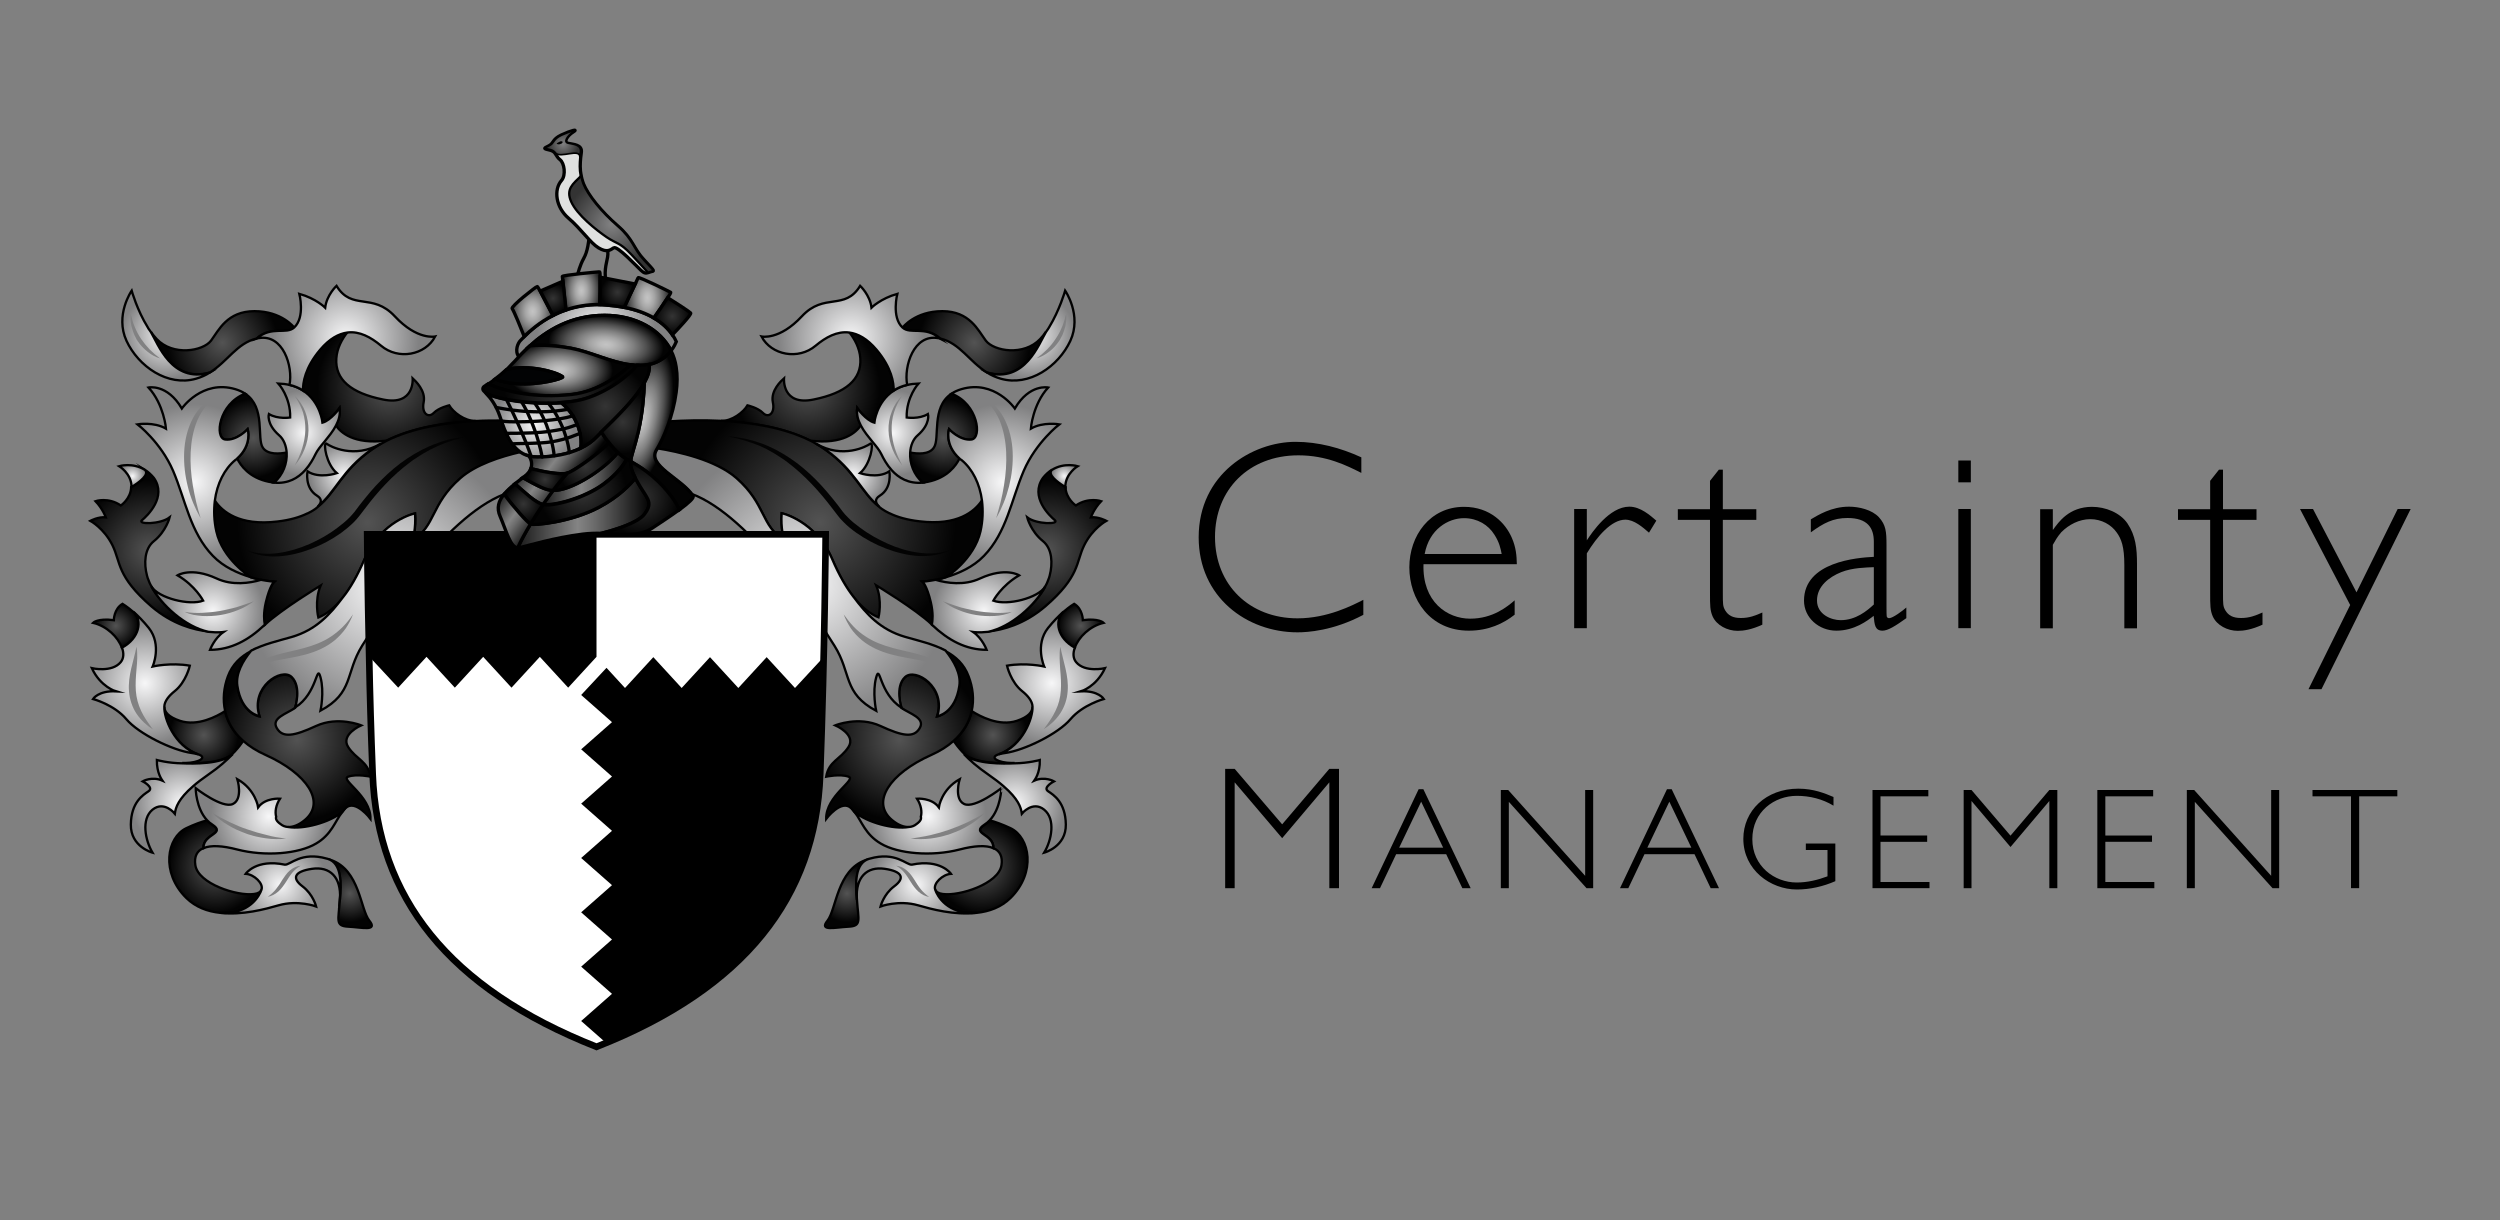 <?xml version="1.0" encoding="utf-8"?>
<!-- Generator: Adobe Illustrator 24.1.3, SVG Export Plug-In . SVG Version: 6.00 Build 0)  -->
<svg version="1.1" id="logo" xmlns="http://www.w3.org/2000/svg" xmlns:xlink="http://www.w3.org/1999/xlink" x="0px" y="0px"
	 viewBox="0 0 1500 732" style="enable-background:new 0 0 1500 732;" xml:space="preserve">
<rect x="0" y="0" width="1500" height="732" fill="#808080" stroke="none"/>
<style type="text/css">
	.st0{fill:url(#SVGID_1_);stroke:#000000;stroke-width:1.4;stroke-miterlimit:10;}
	.st1{fill:url(#SVGID_2_);stroke:#000000;stroke-width:1.4;stroke-miterlimit:10;}
	.st2{fill:url(#SVGID_3_);stroke:#000000;stroke-width:1.4;stroke-miterlimit:10;}
	.st3{fill:url(#SVGID_4_);stroke:#000000;stroke-width:1.4;stroke-miterlimit:10;}
	.st4{fill:url(#SVGID_5_);stroke:#000000;stroke-width:1.4;stroke-miterlimit:10;}
	.st5{fill:url(#SVGID_6_);stroke:#000000;stroke-width:1.4;stroke-miterlimit:10;}
	.st6{fill:url(#SVGID_7_);stroke:#000000;stroke-width:1.4;stroke-miterlimit:10;}
	.st7{fill:url(#SVGID_8_);stroke:#000000;stroke-width:1.4;stroke-miterlimit:10;}
	.st8{fill:url(#SVGID_9_);stroke:#000000;stroke-width:1.4;stroke-miterlimit:10;}
	.st9{fill:url(#SVGID_10_);stroke:#000000;stroke-width:1.4;stroke-miterlimit:10;}
	.st10{fill:url(#SVGID_11_);stroke:#000000;stroke-width:1.4;stroke-miterlimit:10;}
	.st11{fill:url(#SVGID_12_);stroke:#000000;stroke-width:1.4;stroke-miterlimit:10;}
	.st12{fill:url(#SVGID_13_);stroke:#000000;stroke-width:1.4;stroke-miterlimit:10;}
	.st13{fill:url(#SVGID_14_);stroke:#000000;stroke-width:1.4;stroke-miterlimit:10;}
	.st14{fill:url(#SVGID_15_);stroke:#000000;stroke-width:1.4;stroke-miterlimit:10;}
	.st15{fill:url(#SVGID_16_);stroke:#000000;stroke-width:1.4;stroke-miterlimit:10;}
	.st16{fill:url(#SVGID_17_);stroke:#000000;stroke-width:1.4;stroke-miterlimit:10;}
	.st17{fill:url(#SVGID_18_);stroke:#000000;stroke-width:1.4;stroke-miterlimit:10;}
	.st18{fill:url(#SVGID_19_);stroke:#000000;stroke-width:1.4;stroke-miterlimit:10;}
	.st19{fill:url(#SVGID_20_);stroke:#000000;stroke-width:1.4;stroke-miterlimit:10;}
	.st20{fill:url(#SVGID_21_);stroke:#000000;stroke-width:1.4;stroke-miterlimit:10;}
	.st21{fill:url(#SVGID_22_);stroke:#000000;stroke-width:1.4;stroke-miterlimit:10;}
	.st22{fill:#030303;}
	.st23{fill:#818182;}
	.st24{fill:url(#SVGID_23_);stroke:#000000;stroke-width:1.4;stroke-miterlimit:10;}
	.st25{fill:url(#SVGID_24_);stroke:#000000;stroke-width:1.4;stroke-miterlimit:10;}
	.st26{fill:url(#SVGID_25_);stroke:#000000;stroke-width:1.4;stroke-miterlimit:10;}
	.st27{fill:url(#SVGID_26_);stroke:#000000;stroke-width:1.4;stroke-miterlimit:10;}
	.st28{fill:url(#SVGID_27_);stroke:#000000;stroke-width:1.4;stroke-miterlimit:10;}
	.st29{fill:url(#SVGID_28_);stroke:#000000;stroke-width:1.4;stroke-miterlimit:10;}
	.st30{fill:url(#SVGID_29_);stroke:#000000;stroke-width:1.4;stroke-miterlimit:10;}
	.st31{fill:url(#SVGID_30_);stroke:#000000;stroke-width:1.4;stroke-miterlimit:10;}
	.st32{fill:url(#SVGID_31_);stroke:#000000;stroke-width:1.4;stroke-miterlimit:10;}
	.st33{fill:url(#SVGID_32_);stroke:#000000;stroke-width:1.4;stroke-miterlimit:10;}
	.st34{fill:url(#SVGID_33_);stroke:#000000;stroke-width:1.4;stroke-miterlimit:10;}
	.st35{fill:url(#SVGID_34_);stroke:#000000;stroke-width:1.4;stroke-miterlimit:10;}
	.st36{fill:url(#SVGID_35_);stroke:#000000;stroke-width:1.4;stroke-miterlimit:10;}
	.st37{fill:url(#SVGID_36_);stroke:#000000;stroke-width:1.4;stroke-miterlimit:10;}
	.st38{fill:url(#SVGID_37_);stroke:#000000;stroke-width:1.4;stroke-miterlimit:10;}
	.st39{fill:url(#SVGID_38_);stroke:#000000;stroke-width:1.4;stroke-miterlimit:10;}
	.st40{fill:url(#SVGID_39_);stroke:#000000;stroke-width:1.4;stroke-miterlimit:10;}
	.st41{fill:url(#SVGID_40_);stroke:#000000;stroke-width:1.4;stroke-miterlimit:10;}
	.st42{fill:url(#SVGID_41_);stroke:#000000;stroke-width:1.4;stroke-miterlimit:10;}
	.st43{fill:url(#SVGID_42_);stroke:#000000;stroke-width:1.4;stroke-miterlimit:10;}
	.st44{fill:url(#SVGID_43_);stroke:#000000;stroke-width:1.4;stroke-miterlimit:10;}
	.st45{fill:url(#SVGID_44_);stroke:#000000;stroke-width:1.4;stroke-miterlimit:10;}
	.st46{fill:#FFFFFF;}
	.st47{fill:none;stroke:#000000;stroke-width:4;stroke-miterlimit:10;}
	.st48{fill:url(#SVGID_45_);stroke:#000000;stroke-width:2;stroke-miterlimit:10;}
	.st49{fill:url(#SVGID_46_);stroke:#000000;stroke-width:2;stroke-miterlimit:10;}
	.st50{fill:url(#SVGID_47_);stroke:#000000;stroke-width:2;stroke-miterlimit:10;}
	.st51{fill:url(#SVGID_48_);stroke:#000000;stroke-width:2;stroke-miterlimit:10;}
	.st52{fill:url(#SVGID_49_);stroke:#000000;stroke-width:2;stroke-miterlimit:10;}
	.st53{fill:url(#SVGID_50_);stroke:#000000;stroke-width:2;stroke-miterlimit:10;}
	.st54{fill:url(#SVGID_51_);stroke:#000000;stroke-width:2;stroke-miterlimit:10;}
	.st55{fill:url(#SVGID_52_);stroke:#000000;stroke-width:2;stroke-miterlimit:10;}
	.st56{fill:url(#SVGID_53_);stroke:#000000;stroke-width:2;stroke-miterlimit:10;}
	.st57{fill:url(#SVGID_54_);stroke:#000000;stroke-width:2;stroke-miterlimit:10;}
	.st58{fill:#020304;stroke:#000000;stroke-width:2;stroke-miterlimit:10;}
	.st59{fill:url(#SVGID_55_);stroke:#000000;stroke-width:2;stroke-miterlimit:10;}
	.st60{fill:url(#SVGID_56_);stroke:#000000;stroke-width:2;stroke-miterlimit:10;}
	.st61{fill:url(#SVGID_57_);stroke:#000000;stroke-width:2;stroke-miterlimit:10;}
	.st62{fill:url(#SVGID_58_);stroke:#000000;stroke-width:2;stroke-miterlimit:10;}
	.st63{fill:url(#SVGID_59_);stroke:#000000;stroke-width:2;stroke-miterlimit:10;}
	.st64{fill:url(#SVGID_60_);stroke:#000000;stroke-width:2;stroke-miterlimit:10;}
	.st65{fill:url(#SVGID_61_);stroke:#000000;stroke-width:2;stroke-miterlimit:10;}
	.st66{fill:url(#SVGID_62_);stroke:#000000;stroke-width:2;stroke-miterlimit:10;}
	.st67{fill:url(#SVGID_63_);stroke:#000000;stroke-width:2;stroke-miterlimit:10;}
	.st68{fill:url(#SVGID_64_);stroke:#000000;stroke-width:2;stroke-miterlimit:10;}
	.st69{fill:url(#SVGID_65_);stroke:#000000;stroke-width:2;stroke-miterlimit:10;}
	.st70{fill:url(#SVGID_66_);stroke:#000000;stroke-width:2;stroke-miterlimit:10;}
	.st71{fill:url(#SVGID_67_);stroke:#000000;stroke-width:2;stroke-miterlimit:10;}
	.st72{fill:url(#SVGID_68_);stroke:#000000;stroke-width:2;stroke-miterlimit:10;}
	.st73{fill:none;stroke:#000000;stroke-width:2;stroke-linecap:round;stroke-linejoin:round;}
	.st74{fill:url(#SVGID_69_);stroke:#000000;stroke-width:2;stroke-miterlimit:10;}
	.st75{fill:url(#SVGID_70_);stroke:#000000;stroke-width:2;stroke-miterlimit:10;}
	.st76{fill:#E0E1E0;stroke:#000000;stroke-width:2;stroke-miterlimit:10;}
	.st77{fill:url(#SVGID_71_);stroke:#000000;stroke-miterlimit:10;}
	.st78{fill:url(#SVGID_72_);stroke:#000000;stroke-width:1.4;stroke-miterlimit:10;}
</style>
<g>
	<g>
		<path d="M816.9,283.8c-8.7-4.4-20.9-10.6-37.9-10.6c-29.7,0-50,20.6-50,49c0,28.9,20.9,48.8,49.5,48.8c18,0,33-7.8,39.5-11.1v9
			c-18.1,9.6-33.6,10.5-39.5,10.5c-30.5,0-59.3-21.2-59.3-57c0-38.1,32.3-57.3,58.1-57.3c13.7,0,27.1,3.6,39.5,9.3V283.8z"/>
		<path d="M854.1,338.4c-0.8,22.8,14.3,32.8,28,32.8c13.7,0,22.4-7.3,26.7-11v8.6c-6.7,5.3-15.6,9.6-27.5,9.6
			c-23.4,0-35.7-18.9-35.7-38c0-18.9,12.3-36.3,32.8-36.3c15.9,0,25,10,28.7,18.6c2.5,5.7,2.9,10.7,3,15.8H854.1z M901,332.4
			c-0.6-3.2-1.4-7-4.3-11.5c-3.7-6-10.3-10-18.3-10c-9.5,0-20.9,6.7-23.6,21.5H901z"/>
		<path d="M989.4,319.6c-3.7-3.2-8.9-7.8-14.2-7.8c-8.3,0-16.9,10-23.1,20.2v44.9h-7.6v-71.5h7.6v18.8c3-4.6,13.5-20.2,25.5-20.2
			c6.7,0,12.6,5.3,16.2,8.4L989.4,319.6z"/>
		<path d="M1033.7,305.5h20.1v6.4h-20.1v43.8c0,6.7,0,8.1,1.4,10.5c1.8,3,4.5,4.6,9.4,4.6c5.1,0,8.6-1.4,12.9-3.3v7.3
			c-6.5,3-11.3,3.7-14.8,3.7c-6.2,0-12.6-3.3-15-8.6c-1.6-3.7-1.6-6.5-1.6-14.2v-43.8h-19.3v-6.4h19.3v-17l5.3-6.7h2.4V305.5z"/>
		<path d="M1143.8,370.9c-6.7,4.8-11.1,7.5-14.3,7.5c-4.5,0-4.8-3.5-5.3-8.9c-3.7,2.9-11.5,8.9-22.4,8.9c-10.5,0-19.4-7.8-19.4-18
			c0-23.4,32-25.8,41.9-26.3V325c0-8.3-3.8-14.2-15.8-14.2c-8.6,0-14.3,3-22,8.6v-7.8c4.3-2.5,12.3-7.6,22.9-7.6
			c5.9,0,13.8,1.8,18,6.4c4.1,4.6,4.5,8.4,4.5,16.7v36.6c0,2.1,0,5.9,0.2,6.4c0.2,0.3,0.5,0.8,1.4,0.8c2.2,0,8.3-4.6,10.3-6.4V370.9
			z M1124.3,340.3c-4.5,0.2-12.9,0.3-19.6,3c-7.2,2.9-14.5,8.4-14.5,17c0,8.4,8.6,11.8,14.2,11.8c9.1,0,15.8-5.6,19.9-9.4V340.3z"/>
		<path d="M1182.5,289.4h-7.5v-13.1h7.5V289.4z M1182.5,376.9h-7.5v-71.5h7.5V376.9z"/>
		<path d="M1231.8,317.9c3.3-4.6,9.6-13.8,23.4-13.8c8.1,0,16.9,3.5,21.3,10c4.9,7.3,5.7,15,5.7,24.2v38.7h-7.6v-38
			c0-11-1.8-15.6-4.5-19.4c-3.3-4.8-9.2-8.1-15.9-8.1c-6.7,0-12.9,3.3-17.4,7.8c-2.5,2.9-3.8,5.3-5.1,7.6v50.1h-7.6v-71.5h7.6V317.9
			z"/>
		<path d="M1333.8,305.5h20.1v6.4h-20.1v43.8c0,6.7,0,8.1,1.4,10.5c1.8,3,4.5,4.6,9.4,4.6c5.1,0,8.6-1.4,12.9-3.3v7.3
			c-6.5,3-11.3,3.7-14.8,3.7c-6.2,0-12.6-3.3-15-8.6c-1.6-3.7-1.6-6.5-1.6-14.2v-43.8h-19.3v-6.4h19.3v-17l5.3-6.7h2.4V305.5z"/>
		<path d="M1392.9,413.5h-7.8l25-50.5l-30.1-57.6h7.8l26.1,50l24.7-50h7.8L1392.9,413.5z"/>
	</g>
	<g>
		<path d="M803.4,532.9h-5.8v-63.5l-28.3,33.5l-28.5-33.5v63.5h-5.7v-71.6h5.7l28.5,33.3l28.3-33.3h5.8V532.9z"/>
		<path d="M882.4,532.9h-5l-9.7-20.4h-30l-9.7,20.4h-5l28.2-59.4h2.8L882.4,532.9z M852.7,481l-13.2,27.6h26.4L852.7,481z"/>
		<path d="M955.9,532.9h-4l-46.6-51.8v51.8h-4.8V474h4.4l46.2,51.5V474h4.8V532.9z"/>
		<path d="M1031.4,532.9h-5l-9.7-20.4h-30l-9.7,20.4h-5l28.2-59.4h2.8L1031.4,532.9z M1001.6,481l-13.2,27.6h26.4L1001.6,481z"/>
		<path d="M1100.1,483.4c-6.6-4-14.2-5.9-22-5.9c-13.4,0-26.7,9.4-26.7,26c0,16.2,13.3,26,26.6,26c6.4,0,12.6-1.5,18.5-3.7V510h-13
			v-3.9h17.7v22.6c-7.3,3.2-15.2,5-23.1,5c-15.8,0-32.1-11.8-32.1-30.4c0-16.8,13.5-30.1,33-30.1c9.3,0,16.1,2.9,21.1,5V483.4z"/>
		<path d="M1157,477.8h-28.7v23.5h28v3.8h-28v24.1h29.4v3.7h-34.2V474h33.5V477.8z"/>
		<path d="M1234.4,532.9h-4.8v-52.3l-23.3,27.6l-23.4-27.6v52.3h-4.7V474h4.7l23.4,27.4l23.3-27.4h4.8V532.9z"/>
		<path d="M1291.9,477.8h-28.7v23.5h28v3.8h-28v24.1h29.4v3.7h-34.2V474h33.5V477.8z"/>
		<path d="M1367.5,532.9h-4l-46.6-51.8v51.8h-4.8V474h4.4l46.2,51.5V474h4.8V532.9z"/>
		<path d="M1438.5,477.8h-23v55.1h-4.9v-55.1h-23.1V474h50.9V477.8z"/>
	</g>
	<g>
		<g>
			<g>
				<g>
					<radialGradient id="SVGID_1_" cx="584.584" cy="205.649" r="33.186" gradientUnits="userSpaceOnUse">
						<stop  offset="0" style="stop-color:#535353"/>
						<stop  offset="1" style="stop-color:#030303"/>
					</radialGradient>
					<path class="st0" d="M624.1,203.4c1.2-1.3,2.4-2.7,3.4-4.3c-4.2,6.7-12.5,30.9-35.3,24.4h0c-10.7-6.6-16.2-17.6-28.1-20.4
						c-9-7.9-17.6-2.2-22.5-6.6c0,0,7.4-9.8,23.8-9.8c16.4,0,21.4,11.4,26.1,17.7C596.3,210.7,614.3,213.8,624.1,203.4z"/>
					<radialGradient id="SVGID_2_" cx="484.438" cy="232.223" r="43.352" gradientUnits="userSpaceOnUse">
						<stop  offset="0" style="stop-color:#535353"/>
						<stop  offset="1" style="stop-color:#030303"/>
					</radialGradient>
					<path class="st1" d="M525.9,209.8c9.3,10.9,10.5,20,10.3,24.5c-10.4,6.8-11.6,19.2-11.6,19.2c-5.1-1.4-10.3-8.8-10.3-8.8
						c-0.5,3.8,0.5,7.3,2.2,10.5c-2.8,4.2-10.6,11.6-30.3,9.2c-15.8-7.9-35.6-11-53.6-11.9c6.6,0.3,13.6-5.3,15.9-9.3
						c0,0,6.2,1.4,9.3,4.6c3.1,3.2,7.4,0.4,5.9-6.5c-1.4-6.9,5-12.8,6.7-14.3c0,0-1.4,16.7,17.8,12.7c19.3-3.9,28.8-12,28-24.6
						c-0.4-6.3-3.5-11.8-6.6-15.7C514.9,200.1,520.3,203.2,525.9,209.8z"/>
					<radialGradient id="SVGID_3_" cx="566.156" cy="262.89" r="23.623" gradientUnits="userSpaceOnUse">
						<stop  offset="0" style="stop-color:#535353"/>
						<stop  offset="1" style="stop-color:#030303"/>
					</radialGradient>
					<path class="st2" d="M570.9,236.2c15.9,6.1,18.5,26.6,12,27.5c-6.9,1-13.5-6.2-13.5-6.2s-2.9,9.3,6.3,17.6
						c-2,4.1-7.2,11.6-19.1,14c-1,0.2-2,0.3-3,0.4c-5.5-4.6-7.9-11.7-7.6-18c4.1,0.8,11.4,1.5,14.3-2.9
						C564.2,263,558.5,244.5,570.9,236.2z"/>
					<radialGradient id="SVGID_4_" cx="491.921" cy="313.535" r="81.478" gradientUnits="userSpaceOnUse">
						<stop  offset="0" style="stop-color:#535353"/>
						<stop  offset="1" style="stop-color:#030303"/>
					</radialGradient>
					<path class="st3" d="M588.2,318.8c-3.7,16.6-20.1,27.2-20.6,27.5c0,0,0,0,0,0c-2.2,0.7-4.3,1.2-6.2,1.5c-4.7,1-7.9,1.1-7.9,1.1
						s2.6,2.1,5,12.4c1.5,6.5,1.1,11,0.6,13.4c-9.8-9.3-33.4-23.5-33.4-23.5c3.9,9.3,1.4,19.2,1.4,19.2c-4.4-1.8-9.5-5.3-14.9-12.1
						c0,0,0,0,0,0c0-0.1-0.1-0.1-0.1-0.1c-4.2-5.3-8.5-12.6-12.8-22.7c-10-23.2-30.3-27.5-30.3-27.5c-0.7,8.8,1.4,16.1,1.4,16.1
						c-13.9-8.6-10.7-21.4-28.5-37.1c-12.5-11-35.2-15.9-47.6-17.9c2.3-3.9,5-9.7,7.3-16.3c8.7-0.5,19.5-0.9,31-0.3
						c18.1,0.9,37.8,4,53.6,11.9c1.1,0.5,2.2,1.1,3.3,1.8c2,1.1,3.9,2.3,5.7,3.6c17.9,12.7,21.5,25.6,32.1,34.1
						c2.2,2.1,5.8,3.8,6.4,4.1c0.1,0,0.1,0,0.1,0c4.5,2.2,10.2,3.9,17.9,4.8c22.9,2.8,33.1-6,37.4-12.4
						C589.9,306.3,589.6,312.6,588.2,318.8z"/>
					<radialGradient id="SVGID_5_" cx="628.334" cy="330.445" r="42.544" gradientUnits="userSpaceOnUse">
						<stop  offset="0" style="stop-color:#535353"/>
						<stop  offset="1" style="stop-color:#030303"/>
					</radialGradient>
					<path class="st4" d="M631.2,281.8c-3,2.8,3,7.3,8.1,10.4c0.2,7.1,6.2,11.1,6.2,11.1c7.6-5.2,15.2-2.6,15.2-2.6
						c-4.3,4.5-6.2,9.7-6.2,9.7c4.5-0.5,9.3,2.1,9.3,2.1s-8.3,4.5-13.3,14.7c-5,10.2-2.4,18.5-23.3,36.6
						c-12.7,10.9-25.8,14.2-34.3,15.1c14.1-3,28.3-16.1,34.3-27.2c0.1-0.1,0.1-0.2,0.2-0.3c0.5-0.8,0.9-1.8,1.3-2.8
						c0-0.1,0.1-0.2,0.1-0.3c0.5-1.1,0.8-2.1,1-2.9c1.9-7.2,1.6-16.1-4-20.7c-7.4-5.9-9.5-14.3-9.5-14.3c5.5,4.3,19.7,4.3,16.6,1.7
						c-3.1-2.6-15.2-14-7.1-25.4C627.4,284.7,629.3,283,631.2,281.8C631.2,281.8,631.2,281.8,631.2,281.8z"/>
					<radialGradient id="SVGID_6_" cx="648.578" cy="375.46" r="13.393" gradientUnits="userSpaceOnUse">
						<stop  offset="0" style="stop-color:#535353"/>
						<stop  offset="1" style="stop-color:#030303"/>
					</radialGradient>
					<path class="st5" d="M649.7,372.1c9.6-1.3,12.5,1.6,12.5,1.6c-8.3,1.9-15.1,8.6-17.3,14.9c-10.7-5.8-12.3-16.2-7-21.4
						c0,0,0,0,0.1,0c3.8-3.3,6.5-4.9,6.5-4.9C649.7,365.4,649.7,372.1,649.7,372.1z"/>
					<radialGradient id="SVGID_7_" cx="595.792" cy="441.047" r="20.579" gradientUnits="userSpaceOnUse">
						<stop  offset="0" style="stop-color:#535353"/>
						<stop  offset="1" style="stop-color:#030303"/>
					</radialGradient>
					<path class="st6" d="M599.2,452.6c-5.9,1.9-0.3,5.1,7.8,5.2c0.6,0,1.2,0,1.8,0c0,0-0.1,0-0.1,0c-6,0.3-23.9,0.6-30.1-5.5
						c-0.2-0.1-0.3-0.3-0.5-0.5c-0.2-0.3-0.5-0.5-0.7-0.7c-2.4-2.6-4.1-4.9-5.2-6.5c6-5.4,9.4-11.5,10.9-17.9
						c4.9,3.1,16.4,9.3,27,5.8c6.9-2.3,9.4-5.3,9.4-8.5C619.7,430.7,613.7,447.5,599.2,452.6C599.2,452.6,599.2,452.6,599.2,452.6z"
						/>
					<radialGradient id="SVGID_8_" cx="539.791" cy="443.57" r="48.74" gradientUnits="userSpaceOnUse">
						<stop  offset="0" style="stop-color:#535353"/>
						<stop  offset="1" style="stop-color:#030303"/>
					</radialGradient>
					<path class="st7" d="M583,426.7c-1.4,6.4-4.9,12.6-10.9,17.9c-3.5,3.1-8,6-13.4,8.4c-25,11.2-36.3,28.3-23.5,39
						c3.7,3.1,7.2,4.3,10,4.2c-9.2,1.6-25-2.8-32.5-9h0c-0.6-0.8-1.3-1.6-2-2.3c-5.9-5.7-15,6.4-15,6.4
						c-0.2-13.9,18.5-23.5,13.4-25.3s-13.4,0-13.4,0c1.6-9.4,8.6-10.3,13.4-17.8c4.8-7.5-7.9-13-7.9-13s13.9-5.7,27.1,0.4
						s20,7.3,23.5,1.3c3.6-6.1-5.9-8.6-11-12.2c0,0-4-12.3,2.1-18.3s25,6.2,19.3,23.5c0,0,10.9-1.7,13.3-18.3c1-7.3-3.2-14.8-8.3-21
						c6.2,3.3,11.3,7.9,14,15.3C583.7,412.4,584.6,419.7,583,426.7z"/>
					<radialGradient id="SVGID_9_" cx="508.202" cy="536.014" r="17.37" gradientUnits="userSpaceOnUse">
						<stop  offset="0" style="stop-color:#535353"/>
						<stop  offset="1" style="stop-color:#030303"/>
					</radialGradient>
					<path class="st8" d="M519.5,516c0.7-0.2,1.3-0.5,2-0.6c-8.7,2.6-8.1,15.1-7.3,24.6c0,0.1,0,0.1,0,0.2c0.8,11.9,2.9,15.4-5,15.8
						c-8.2,0.4-18,3-12.7-3.6C501.8,545.7,502.2,522,519.5,516z"/>
					<radialGradient id="SVGID_10_" cx="588.838" cy="519.982" r="27.736" gradientUnits="userSpaceOnUse">
						<stop  offset="0" style="stop-color:#535353"/>
						<stop  offset="1" style="stop-color:#030303"/>
					</radialGradient>
					<path class="st9" d="M606.3,496.9c11.7,5.6,15.5,26.6,0,41.9c-5.6,5.5-12.7,8.1-20.2,8.9c-17.8,1.2-23.8-10.2-24.9-13.9
						c0.5,1.3,1.9,2.3,4.5,2.6c10,1.4,33.5-6.1,35.2-17.3c0.8-5.2-1-8.6-4.8-10.2c0.3-8.9-13.9-8.5-5.2-14.2c1.1-0.7,2.1-1.6,3-2.5
						C597.1,493.1,601.4,494.6,606.3,496.9z"/>
				</g>
				<g>
					<radialGradient id="SVGID_11_" cx="511.654" cy="285.025" r="20.582" gradientUnits="userSpaceOnUse">
						<stop  offset="0" style="stop-color:#F7F7F8"/>
						<stop  offset="1" style="stop-color:#818182"/>
					</radialGradient>
					<path class="st10" d="M522.5,266.1c1.7,0,0,12.2-6.5,17.8c0,0,10.5,3.6,17.6-1.1c0,0,1.9,9.9-5.7,14.6
						c-3.4,2.1-2.5,4.5-0.5,6.5c-10.6-8.5-14.2-21.5-32.1-34.1c-1.8-1.3-3.7-2.5-5.7-3.6c16,9.4,30.5,1.6,32.6,0
						C522.3,266.1,522.4,266.1,522.5,266.1z"/>
					<radialGradient id="SVGID_12_" cx="549.918" cy="530.97" r="28.285" gradientUnits="userSpaceOnUse">
						<stop  offset="0" style="stop-color:#F7F7F8"/>
						<stop  offset="1" style="stop-color:#818182"/>
					</radialGradient>
					<path class="st11" d="M530.9,521.3c-10.9-1.6-17.5,5.2-16.8,17.8c0,0.3,0,0.5,0,0.8c-0.8-9.5-1.4-22,7.3-24.6
						c0.1,0,0.3-0.1,0.4-0.1c15.6-4.5,22,3.9,25.3,3.6c17.3-3.6,23.5,5.5,23.5,5.5c-5.1,0.3-10.8,5.9-9.5,9.4c0,0,0,0,0,0.1
						c1.2,3.6,7.2,15,24.9,13.9c-13.3,1.6-27.5-2.3-35.1-4.5c-11.8-3.4-22.6,0.7-22.6,0.7s1.8-7.3,8.2-12.1
						C543,527,541.7,522.9,530.9,521.3z"/>
					<radialGradient id="SVGID_13_" cx="556.794" cy="489.85" r="34.871" gradientUnits="userSpaceOnUse">
						<stop  offset="0" style="stop-color:#F7F7F8"/>
						<stop  offset="1" style="stop-color:#818182"/>
					</radialGradient>
					<path class="st12" d="M593.8,492.2c-0.9,1-1.9,1.8-3,2.5c-8.7,5.7,5.5,5.4,5.2,14.2c-4.3-1.9-11.4-1.5-20.2,0.8
						c-16.6,4.3-36.9,2.7-47.4-3.6c-9.2-5.4-11.3-13.2-15.6-18.9c7.5,6.3,23.3,10.6,32.5,9c0,0,0,0,0,0c1.8-0.1,3.3-0.7,4.5-1.7
						c0,0,0,0,0,0s0,0,0,0c2.6-1.8,3.1-3.3,2.7-4.4c0.8-3.1,0.2-7-2.3-10.9c0,0,8.8-0.7,13.1,5.2c0,0,1.5-10.7,12.5-16.9
						c0,0-3.6,11.9,2.7,14.9c6.3,3,22.3-9.5,22.3-9.5S600.6,485,593.8,492.2z"/>
					<radialGradient id="SVGID_14_" cx="609.064" cy="481.925" r="30.049" gradientUnits="userSpaceOnUse">
						<stop  offset="0" style="stop-color:#F7F7F8"/>
						<stop  offset="1" style="stop-color:#818182"/>
					</radialGradient>
					<path class="st13" d="M620.5,468.4c6.4-2.8,11.9,0.4,11.9,0.4s-6.9,3.6-3.6,5.9c3.4,2.3,10.5,6.6,10.7,20
						c0.2,13.4-13,16.9-13,16.9c4.5-7.5,7-20.1,0-25.8c-6.9-5.6-13.4,2.4-13.4,2.4c-0.5-3.8-2.1-8.8-11-16.5
						c-2.5-2.2-5.6-4.5-9.3-7.1c-6.3-4.3-11-8.5-14.4-12.1c6.3,6.1,24.1,5.8,30.1,5.5c0,0,0.1,0,0.1,0c8.6-0.1,15.3-2,15.3-2
						C624.1,464,620.7,468.1,620.5,468.4z"/>
					<radialGradient id="SVGID_15_" cx="631.084" cy="409.92" r="37.658" gradientUnits="userSpaceOnUse">
						<stop  offset="0" style="stop-color:#F7F7F8"/>
						<stop  offset="1" style="stop-color:#818182"/>
					</radialGradient>
					<path class="st14" d="M645.7,397.3c5.3,6.4,17.3,3.6,17.3,3.6c-5.2,11.2-14.4,13.9-14.4,13.9c10.5-0.5,13.7,4.6,13.7,4.6
						s-12.6,3.4-20,12.1c-7.3,8.7-27.6,18.7-39.2,20.3c-1.6,0.2-2.9,0.5-3.8,0.8c14.4-5.1,20.5-21.9,20.2-28.5c0-0.1,0-0.1,0-0.2
						c-0.1-3.2-2.8-6.5-6.2-9.2c-6.9-5.5-9.1-15.3-9.1-15.3c11.4-2,22.3,0.5,22.3,0.5s-5.7-13,2.3-23.1c3.3-4.1,6.5-7.3,9.1-9.6
						c-5.3,5.2-3.6,15.6,7,21.4C643.7,391.9,643.8,395,645.7,397.3z"/>
					<radialGradient id="SVGID_16_" cx="484.305" cy="349.475" r="86.085" gradientUnits="userSpaceOnUse">
						<stop  offset="0" style="stop-color:#F7F7F8"/>
						<stop  offset="1" style="stop-color:#818182"/>
					</radialGradient>
					<path class="st15" d="M575.6,411.5c-2.4,16.6-13.3,18.3-13.3,18.3c5.7-17.3-13.1-29.5-19.3-23.5c-6.2,5.9-2.1,18.3-2.1,18.3
						c-13.5-8.5-12.8-26.8-15.2-18.1c-2.4,8.8,0,20,0,20c-20-10.7-14.7-22.6-25-39c-9.9-15.9-49.9-77.9-85.8-91.2
						c-7.4-9.7-26.8-17.3-21.1-26.5c0.1-0.2,0.3-0.5,0.5-0.8c12.5,2,35.1,6.9,47.6,17.9c17.8,15.7,14.6,28.6,28.5,37.1
						c0,0-2.1-7.3-1.4-16.1c0,0,20.3,4.4,30.3,27.5c4.3,10.1,8.7,17.4,12.8,22.7c0,0,0.1,0.1,0.1,0.1c0,0,0,0,0,0c0,0,0,0,0,0
						c7.7,10.3,16,19.6,30.8,23.9c8,2.3,16.9,4.3,24.3,8.2C572.4,396.7,576.7,404.3,575.6,411.5z"/>
					<radialGradient id="SVGID_17_" cx="638.539" cy="285.636" r="7.424" gradientUnits="userSpaceOnUse">
						<stop  offset="0" style="stop-color:#F7F7F8"/>
						<stop  offset="1" style="stop-color:#818182"/>
					</radialGradient>
					<path class="st16" d="M639.3,292.3c-5.1-3.1-11.1-7.7-8.1-10.4c0,0,0,0,0,0c7.4-4.6,15.4-2.2,15.4-2.2s-7.1,4.3-7.4,11.9
						C639.3,291.8,639.3,292,639.3,292.3z"/>
					<radialGradient id="SVGID_18_" cx="590.379" cy="366.63" r="30.819" gradientUnits="userSpaceOnUse">
						<stop  offset="0" style="stop-color:#F7F7F8"/>
						<stop  offset="1" style="stop-color:#818182"/>
					</radialGradient>
					<path class="st17" d="M627.2,351.9c-6,11.1-20.3,24.2-34.3,27.2c-5.5,0.6-9,0.1-9,0.1c5.5,3.8,8.1,10.7,8.1,10.7
						c-12.4,0-23-5.7-32.8-15c0,0-0.1-0.1-0.1-0.1c0.5-2.4,0.9-6.9-0.6-13.4c-2.4-10.2-5-12.4-5-12.4s3.2-0.2,7.9-1.1
						c6.7,2,17.2,3.6,26.6-0.8c15.5-7.1,23.5-1.9,23.5-1.9c-10.7,6.2-15.5,15.2-15.5,15.2C604.3,363.5,622.9,358.9,627.2,351.9z"/>
					<radialGradient id="SVGID_19_" cx="535.592" cy="259.824" r="25.971" gradientUnits="userSpaceOnUse">
						<stop  offset="0" style="stop-color:#F7F7F8"/>
						<stop  offset="1" style="stop-color:#818182"/>
					</radialGradient>
					<path class="st18" d="M546.1,271.6c-0.4,6.2,2.1,13.3,7.6,18c-8.6,0.8-14.6-2.9-18.7-7.5c-2.9-3.2-4.9-6.9-6.2-9.6
						c-1.1-2.3-3.1-4.8-5.4-7.5c-2.4-3-5.1-6.2-6.9-9.7c-1.7-3.2-2.7-6.7-2.2-10.5c0,0,5.2,7.4,10.3,8.8c0,0,1.2-12.4,11.6-19.2
						c2.2-1.5,4.9-2.7,8.1-3.4c2-0.5,4.3-0.8,6.8-0.9c0,0-7.4,8.1-7.1,20.4c0,0,7.4,1.2,12.8-2.1c0,0,1.7,5.9-6.2,12.8
						C547.9,263.5,546.3,267.4,546.1,271.6z"/>
					<radialGradient id="SVGID_20_" cx="601.559" cy="289.312" r="46.914" gradientUnits="userSpaceOnUse">
						<stop  offset="0" style="stop-color:#F7F7F8"/>
						<stop  offset="1" style="stop-color:#818182"/>
					</radialGradient>
					<path class="st19" d="M575.7,275.1c-9.2-8.3-6.3-17.6-6.3-17.6s6.6,7.1,13.5,6.2c6.5-0.9,3.9-21.4-12-27.5
						c1.6-1.1,3.6-2,5.9-2.7c20-5.9,32.1,11.6,32.1,11.6c8.8-15,20-12.6,20-12.6c-9.3,10.2-10.4,24.7-10.4,24.7
						c7.4-4.3,17.1-2.6,17.1-2.6s-14,10.7-21.4,28c-7.4,17.4-10.2,36.8-23.8,50.9c-6.5,6.8-15.4,10.6-22.7,12.8
						c0.5-0.3,16.8-10.9,20.6-27.5c1.4-6.2,1.6-12.5,0.9-18.4c-1.3-10.1-5.7-19-12.3-24.4C576.4,275.8,576.1,275.5,575.7,275.1z"/>
					<radialGradient id="SVGID_21_" cx="618.437" cy="201.307" r="26.59" gradientUnits="userSpaceOnUse">
						<stop  offset="0" style="stop-color:#F7F7F8"/>
						<stop  offset="1" style="stop-color:#818182"/>
					</radialGradient>
					<path class="st20" d="M639.1,174.4c0,0,10.2,14.7,3.1,30.1c-7.1,15.3-24.7,27.7-41.8,22.7c-3.1-0.9-5.7-2.1-8.1-3.6
						c22.8,6.5,31.1-17.6,35.3-24.4c0,0,0,0,0,0c0.2-0.3,0.4-0.6,0.6-0.9c0.5-0.7,1-1.4,1.3-2C635.7,186.2,639.1,174.4,639.1,174.4z
						"/>
					<radialGradient id="SVGID_22_" cx="510.574" cy="202.885" r="43.877" gradientUnits="userSpaceOnUse">
						<stop  offset="0" style="stop-color:#F7F7F8"/>
						<stop  offset="1" style="stop-color:#818182"/>
					</radialGradient>
					<path class="st21" d="M563,202.9c-14.8-2.7-20.8,17-18.7,28c-3.2,0.8-5.8,1.9-8.1,3.4c0.1-4.5-1.1-13.6-10.3-24.5
						c-5.6-6.6-11.1-9.6-16.4-10.3c-7.2-0.9-14,2.8-20.1,7.9c-10.4,8.8-26.6,5.7-32.5-5.5c0,0,10.7,2.4,24.2-12.1
						c13.5-14.5,25.7-3.1,35-18.3c0,0,5.9,5.5,6.8,13.1c0,0,5.5-5.5,15.5-8.3c0,0-3.6,14,3.1,20.2c4.8,4.4,13.5-1.2,22.5,6.6
						C563.8,203,563.4,202.9,563,202.9z"/>
				</g>
				<g>
					<g>
						<path class="st22" d="M436.7,261.8c6.6,0.4,13.2,1.8,19.5,4c6.3,2.2,12.3,5.4,17.8,9.1c5.6,3.7,10.7,8.1,15.4,12.8
							c4.7,4.7,9,9.9,13.1,15.1l3,4c0.9,1.2,2,2.4,3.1,3.5c2.2,2.3,4.7,4.3,7.3,6.2c5.1,3.9,10.8,7,16.7,9.7
							c5.9,2.6,12.2,4.6,18.6,5.4c6.4,0.9,13.1,0.6,19.3-1.8c-5.8,3.2-12.8,4.1-19.4,3.8c-6.7-0.4-13.3-2.1-19.6-4.5
							c-6.3-2.4-12.2-5.6-17.8-9.5c-2.8-2-5.4-4.1-7.8-6.6c-1.2-1.2-2.4-2.5-3.4-3.9l-3-3.9c-7.9-10.4-16.7-20.1-27.1-27.9
							c-1.3-1-2.6-2-4-2.8l-2-1.3c-0.7-0.4-1.4-0.9-2.1-1.3l-4.3-2.4l-4.4-2.1C449.5,265,443.2,263.1,436.7,261.8z"/>
					</g>
					<g>
						<path class="st23" d="M639.7,188.4c0.1,0.7,0.1,1.4,0.1,2.1c0,0.7,0,1.4-0.1,2.1l-0.3,2.1c0,0.4-0.1,0.7-0.2,1.1l-0.3,1
							c-0.3,1.4-0.9,2.7-1.4,4.1c-0.3,0.7-0.7,1.3-1,1.9c-0.2,0.3-0.3,0.6-0.5,1l-0.6,0.9c-1.6,2.4-3.6,4.6-5.9,6.3
							c-2.3,1.8-4.8,3.2-7.5,4c2.3-1.7,4.4-3.5,6.3-5.4c1.9-1.9,3.6-4,5.1-6.3c1.5-2.2,2.8-4.6,3.8-7.1c0.6-1.2,0.9-2.6,1.4-3.9
							c0.3-0.6,0.4-1.3,0.5-2C639.3,189.8,639.5,189.1,639.7,188.4z"/>
					</g>
					<g>
						<path class="st23" d="M541.3,237.4c-2.1,3.1-3.8,6.5-4.9,10c-1.1,3.5-1.5,7.2-1.4,10.8c0.1,3.7,0.8,7.3,1.9,10.8
							c1.1,3.5,2.7,6.9,4.5,10.3c-2.5-2.9-4.5-6.2-5.9-9.7c-1.4-3.6-2.3-7.4-2.4-11.3c-0.1-3.9,0.5-7.8,2-11.4
							C536.4,243.3,538.6,240,541.3,237.4z"/>
					</g>
					<g>
						<path class="st23" d="M587,237.4c3.3,0.9,6.4,2.7,9,5.1c2.6,2.4,4.8,5.3,6.4,8.4c3.3,6.3,4.9,13.3,5.2,20.3
							c0.3,7-0.5,14-2.2,20.7c-0.9,3.4-1.9,6.6-3.2,9.8c-1.3,3.2-2.8,6.3-4.5,9.2c0.9-3.3,1.9-6.6,2.7-9.8c0.8-3.3,1.5-6.6,2-9.9
							c1.1-6.6,1.6-13.3,1.3-19.9c-0.3-6.6-1.5-13.1-4-19.2C597.1,246.2,593,240.8,587,237.4z"/>
					</g>
					<g>
						<path class="st23" d="M565.6,360.7c3.4,1.2,6.7,2.5,10.1,3.5c0.8,0.3,1.7,0.5,2.6,0.7c0.9,0.2,1.7,0.5,2.6,0.6
							c0.9,0.2,1.7,0.4,2.6,0.6l2.6,0.5c3.5,0.6,7,0.9,10.5,1.1c1.8,0.1,3.5,0.1,5.3,0c1.8-0.1,3.5-0.2,5.3-0.6
							c-1.6,0.9-3.4,1.4-5.2,1.8c-1.8,0.4-3.6,0.6-5.4,0.7c-3.7,0.2-7.3,0-11-0.6c-3.6-0.6-7.2-1.6-10.5-3
							C571.7,364.7,568.5,362.8,565.6,360.7z"/>
					</g>
					<g>
						<path class="st23" d="M636.2,388c0.9,4.5,2.1,8.7,3.1,13.1c1,4.4,1.7,9,1.3,13.7c-0.3,4.7-1.9,9.4-4.5,13.3
							c-2.6,3.9-6.1,7.1-9.9,9.5c2.7-3.7,5.3-7.2,7.1-11.1c1.9-3.8,2.9-7.9,3.2-12.1c0.3-4.2,0-8.5-0.4-13
							C635.9,397.1,635.4,392.5,636.2,388z"/>
					</g>
					<g>
						<path class="st23" d="M506.2,368.6c1.9,2.6,3.7,5,5.9,7.3c2.1,2.2,4.5,4.2,7,5.8c5,3.4,10.7,5.5,16.6,7.1
							c5.9,1.6,12.1,2.7,18.2,4.6c3.1,1,6.1,2.2,8.8,4c2.7,1.9,5,4.4,6.2,7.3c-2-2.5-4.4-4.4-7.2-5.6c-2.7-1.3-5.7-2.1-8.7-2.7
							c-6-1.3-12.3-2.1-18.5-3.8c-6.2-1.7-12.3-4.3-17.4-8.5c-2.5-2.1-4.8-4.5-6.6-7.1C508.8,374.4,507.3,371.6,506.2,368.6z"/>
					</g>
					<g>
						<path class="st23" d="M546.4,503.2c4-0.7,7.9-1.2,11.8-2.1c3.9-0.9,7.7-2,11.4-3.3c3.7-1.3,7.4-2.8,11-4.5
							c3.6-1.7,7.1-3.6,10.5-5.7c-2.8,2.9-6.1,5.4-9.6,7.5c-1.7,1.1-3.6,2-5.4,2.9c-1.9,0.8-3.7,1.6-5.7,2.3l-1.4,0.5l-1.5,0.4
							c-1,0.3-1.9,0.6-2.9,0.8c-2,0.4-4,0.9-6,1.1C554.5,503.6,550.4,503.6,546.4,503.2z"/>
					</g>
					<g>
						<path class="st23" d="M537.6,519.4c2.4,0.2,4.7,1.3,6.6,3c1.9,1.6,3.3,3.7,4.5,5.6c1.3,2,2.4,3.9,3.8,5.6
							c1.4,1.7,3.1,3.2,5,4.6c-2.4-0.4-4.6-1.6-6.4-3.2c-1.8-1.6-3.3-3.6-4.5-5.6c-1.3-2-2.4-3.9-3.8-5.6
							C541.4,522,539.7,520.6,537.6,519.4z"/>
					</g>
				</g>
			</g>
			<g>
				<g>
					
						<radialGradient id="SVGID_23_" cx="571.517" cy="205.649" r="33.186" gradientTransform="matrix(-1 0 0 1 705.009 0)" gradientUnits="userSpaceOnUse">
						<stop  offset="0" style="stop-color:#535353"/>
						<stop  offset="1" style="stop-color:#030303"/>
					</radialGradient>
					<path class="st24" d="M94,203.4c-1.2-1.3-2.4-2.7-3.4-4.3c4.2,6.7,12.5,30.9,35.3,24.4h0c10.7-6.6,16.2-17.6,28.1-20.4
						c9-7.9,17.6-2.2,22.5-6.6c0,0-7.4-9.8-23.8-9.8c-16.4,0-21.4,11.4-26.1,17.7C121.8,210.7,103.7,213.8,94,203.4z"/>
					
						<radialGradient id="SVGID_24_" cx="471.371" cy="232.223" r="43.352" gradientTransform="matrix(-1 0 0 1 705.009 0)" gradientUnits="userSpaceOnUse">
						<stop  offset="0" style="stop-color:#535353"/>
						<stop  offset="1" style="stop-color:#030303"/>
					</radialGradient>
					<path class="st25" d="M192.1,209.8c-9.3,10.9-10.5,20-10.3,24.5c10.4,6.8,11.6,19.2,11.6,19.2c5.1-1.4,10.3-8.8,10.3-8.8
						c0.5,3.8-0.5,7.3-2.2,10.5c2.8,4.2,10.6,11.6,30.3,9.2c15.8-7.9,35.6-11,53.6-11.9c-6.6,0.3-13.6-5.3-15.9-9.3
						c0,0-6.2,1.4-9.3,4.6c-3.1,3.2-7.4,0.4-6-6.5c1.4-6.9-5-12.8-6.6-14.3c0,0,1.4,16.7-17.8,12.7c-19.3-3.9-28.8-12-28-24.6
						c0.4-6.3,3.5-11.8,6.6-15.7C203.2,200.1,197.7,203.2,192.1,209.8z"/>
					
						<radialGradient id="SVGID_25_" cx="553.09" cy="262.89" r="23.623" gradientTransform="matrix(-1 0 0 1 705.009 0)" gradientUnits="userSpaceOnUse">
						<stop  offset="0" style="stop-color:#535353"/>
						<stop  offset="1" style="stop-color:#030303"/>
					</radialGradient>
					<path class="st26" d="M147.1,236.2c-15.9,6.1-18.5,26.6-12,27.5c6.9,1,13.5-6.2,13.5-6.2s2.9,9.3-6.3,17.6
						c2,4.1,7.2,11.6,19.1,14c1,0.2,2,0.3,3,0.4c5.5-4.6,7.9-11.7,7.6-18c-4.1,0.8-11.4,1.5-14.3-2.9
						C153.9,263,159.6,244.5,147.1,236.2z"/>
					<radialGradient id="SVGID_26_" cx="220.517" cy="313.535" r="78.126" gradientUnits="userSpaceOnUse">
						<stop  offset="0" style="stop-color:#535353"/>
						<stop  offset="1" style="stop-color:#030303"/>
					</radialGradient>
					<path class="st27" d="M312.5,271.3c-12.2,2.8-27.1,7.6-36.3,15.8c-17.8,15.7-14.6,28.6-28.5,37.1c0,0,2.1-7.3,1.4-16.1
						c0,0-20.3,4.4-30.3,27.5c-4.3,10.1-8.7,17.4-12.8,22.7c0,0-0.1,0.1-0.1,0.1c0,0,0,0,0,0c-5.4,6.8-10.5,10.3-14.9,12.1
						c0,0-2.5-10,1.4-19.2c0,0-23.6,14.3-33.4,23.5c-0.5-2.4-0.9-6.9,0.6-13.4c2.4-10.2,5-12.4,5-12.4s-3.2-0.2-7.9-1.1
						c-1.9-0.4-4-0.9-6.2-1.5c0,0,0,0,0,0c-0.5-0.3-16.8-10.9-20.6-27.5c-1.4-6.2-1.6-12.5-0.9-18.4c4.3,6.4,14.6,15.2,37.5,12.4
						c7.6-0.9,13.3-2.6,17.8-4.8c0,0,0,0,0.1,0c0.6-0.3,4.2-1.9,6.4-4.1c10.6-8.5,14.2-21.5,32.1-34.1c1.8-1.3,3.7-2.5,5.7-3.6
						c1.1-0.6,2.2-1.2,3.3-1.8c15.8-7.9,35.6-11,53.6-11.9c5.3-0.3,10.5-0.3,15.4-0.3C303.4,259.7,306.5,267.3,312.5,271.3z"/>
					
						<radialGradient id="SVGID_27_" cx="615.267" cy="330.445" r="42.544" gradientTransform="matrix(-1 0 0 1 705.009 0)" gradientUnits="userSpaceOnUse">
						<stop  offset="0" style="stop-color:#535353"/>
						<stop  offset="1" style="stop-color:#030303"/>
					</radialGradient>
					<path class="st28" d="M86.8,281.8c3,2.8-2.9,7.3-8.1,10.4c-0.2,7.1-6.2,11.1-6.2,11.1c-7.6-5.2-15.2-2.6-15.2-2.6
						c4.3,4.5,6.2,9.7,6.2,9.7c-4.5-0.5-9.3,2.1-9.3,2.1s8.3,4.5,13.3,14.7c5,10.2,2.4,18.5,23.3,36.6
						c12.7,10.9,25.8,14.2,34.3,15.1c-14.1-3-28.3-16.1-34.3-27.2c-0.1-0.1-0.1-0.2-0.2-0.3c-0.5-0.8-0.9-1.8-1.3-2.8
						c0-0.1-0.1-0.2-0.1-0.3c-0.5-1.1-0.8-2.1-1-2.9c-1.9-7.2-1.6-16.1,4.1-20.7c7.4-5.9,9.5-14.3,9.5-14.3
						c-5.5,4.3-19.7,4.3-16.6,1.7c3.1-2.6,15.2-14,7.1-25.4C90.6,284.7,88.8,283,86.8,281.8C86.8,281.8,86.8,281.8,86.8,281.8z"/>
					
						<radialGradient id="SVGID_28_" cx="635.511" cy="375.46" r="13.393" gradientTransform="matrix(-1 0 0 1 705.009 0)" gradientUnits="userSpaceOnUse">
						<stop  offset="0" style="stop-color:#535353"/>
						<stop  offset="1" style="stop-color:#030303"/>
					</radialGradient>
					<path class="st29" d="M68.3,372.1c-9.6-1.3-12.5,1.6-12.5,1.6c8.3,1.9,15.1,8.6,17.3,14.9c10.7-5.8,12.3-16.2,7-21.4
						c0,0,0,0-0.1,0c-3.8-3.3-6.5-4.9-6.5-4.9C68.3,365.4,68.3,372.1,68.3,372.1z"/>
					
						<radialGradient id="SVGID_29_" cx="582.726" cy="441.047" r="20.579" gradientTransform="matrix(-1 0 0 1 705.009 0)" gradientUnits="userSpaceOnUse">
						<stop  offset="0" style="stop-color:#535353"/>
						<stop  offset="1" style="stop-color:#030303"/>
					</radialGradient>
					<path class="st30" d="M118.9,452.6c5.9,1.9,0.3,5.1-7.8,5.2c-0.6,0-1.2,0-1.8,0c0,0,0.1,0,0.1,0c6,0.3,23.8,0.6,30.1-5.5
						c0.2-0.1,0.3-0.3,0.5-0.5c0.2-0.3,0.4-0.5,0.7-0.7c2.4-2.6,4.1-4.9,5.2-6.5c-6-5.4-9.4-11.5-10.9-17.9
						c-4.9,3.1-16.4,9.3-27,5.8c-6.9-2.3-9.4-5.3-9.4-8.5C98.4,430.7,104.4,447.5,118.9,452.6C118.9,452.6,118.9,452.6,118.9,452.6z
						"/>
					
						<radialGradient id="SVGID_30_" cx="526.724" cy="443.57" r="48.74" gradientTransform="matrix(-1 0 0 1 705.009 0)" gradientUnits="userSpaceOnUse">
						<stop  offset="0" style="stop-color:#535353"/>
						<stop  offset="1" style="stop-color:#030303"/>
					</radialGradient>
					<path class="st31" d="M135.1,426.7c1.4,6.4,4.9,12.6,10.9,17.9c3.5,3.1,8,6,13.4,8.4c24.9,11.2,36.3,28.3,23.5,39
						c-3.7,3.1-7.2,4.3-10,4.2c9.1,1.6,24.9-2.8,32.4-9h0c0.6-0.8,1.3-1.6,2-2.3c5.9-5.7,15,6.4,15,6.4
						c0.2-13.9-18.5-23.5-13.4-25.3s13.4,0,13.4,0c-1.6-9.4-8.6-10.3-13.4-17.8c-4.8-7.5,7.8-13,7.8-13s-13.9-5.7-27.1,0.4
						s-20,7.3-23.5,1.3c-3.6-6.1,5.9-8.6,11-12.2c0,0,4-12.3-2.1-18.3c-6.2-5.9-24.9,6.2-19.3,23.5c0,0-10.9-1.7-13.3-18.3
						c-1-7.3,3.2-14.8,8.3-21c-6.2,3.3-11.3,7.9-14,15.3C134.3,412.4,133.5,419.7,135.1,426.7z"/>
					
						<radialGradient id="SVGID_31_" cx="495.135" cy="536.014" r="17.37" gradientTransform="matrix(-1 0 0 1 705.009 0)" gradientUnits="userSpaceOnUse">
						<stop  offset="0" style="stop-color:#535353"/>
						<stop  offset="1" style="stop-color:#030303"/>
					</radialGradient>
					<path class="st32" d="M198.6,516c-0.7-0.2-1.3-0.5-2-0.6c8.7,2.6,8.1,15.1,7.3,24.6c0,0.1,0,0.1,0,0.2
						c-0.8,11.9-2.9,15.4,5,15.8c8.2,0.4,18,3,12.7-3.6C216.2,545.7,215.9,522,198.6,516z"/>
					
						<radialGradient id="SVGID_32_" cx="575.772" cy="519.982" r="27.736" gradientTransform="matrix(-1 0 0 1 705.009 0)" gradientUnits="userSpaceOnUse">
						<stop  offset="0" style="stop-color:#535353"/>
						<stop  offset="1" style="stop-color:#030303"/>
					</radialGradient>
					<path class="st33" d="M111.8,496.9c-11.7,5.6-15.5,26.6,0,41.9c5.6,5.5,12.7,8.1,20.2,8.9c17.8,1.2,23.8-10.2,24.9-13.9
						c-0.5,1.3-1.9,2.3-4.5,2.6c-10,1.4-33.5-6.1-35.2-17.3c-0.8-5.2,1-8.6,4.8-10.2c-0.3-8.9,13.9-8.5,5.2-14.2
						c-1.1-0.7-2.2-1.6-3-2.5C120.9,493.1,116.6,494.6,111.8,496.9z"/>
				</g>
				<g>
					
						<radialGradient id="SVGID_33_" cx="498.587" cy="285.025" r="20.582" gradientTransform="matrix(-1 0 0 1 705.009 0)" gradientUnits="userSpaceOnUse">
						<stop  offset="0" style="stop-color:#F7F7F8"/>
						<stop  offset="1" style="stop-color:#818182"/>
					</radialGradient>
					<path class="st34" d="M195.6,266.1c-1.6,0,0,12.2,6.5,17.8c0,0-10.5,3.6-17.6-1.1c0,0-1.9,9.9,5.7,14.6
						c3.4,2.1,2.5,4.5,0.5,6.5c10.6-8.5,14.2-21.5,32.1-34.1c1.8-1.3,3.7-2.5,5.7-3.6c-16,9.4-30.5,1.6-32.6,0
						C195.8,266.1,195.7,266.1,195.6,266.1z"/>
					
						<radialGradient id="SVGID_34_" cx="536.852" cy="530.97" r="28.285" gradientTransform="matrix(-1 0 0 1 705.009 0)" gradientUnits="userSpaceOnUse">
						<stop  offset="0" style="stop-color:#F7F7F8"/>
						<stop  offset="1" style="stop-color:#818182"/>
					</radialGradient>
					<path class="st35" d="M187.2,521.3c10.9-1.6,17.5,5.2,16.8,17.8c0,0.3,0,0.5-0.1,0.8c0.8-9.5,1.4-22-7.3-24.6
						c-0.1,0-0.3-0.1-0.4-0.1c-15.6-4.5-22,3.9-25.3,3.6c-17.3-3.6-23.5,5.5-23.5,5.5c5.1,0.3,10.8,5.9,9.5,9.4c0,0,0,0,0,0.1
						c-1.2,3.6-7.2,15-24.9,13.9c13.3,1.6,27.5-2.3,35.1-4.5c11.8-3.4,22.6,0.7,22.6,0.7s-1.8-7.3-8.2-12.1
						C175.1,527,176.3,522.9,187.2,521.3z"/>
					
						<radialGradient id="SVGID_35_" cx="543.727" cy="489.85" r="34.871" gradientTransform="matrix(-1 0 0 1 705.009 0)" gradientUnits="userSpaceOnUse">
						<stop  offset="0" style="stop-color:#F7F7F8"/>
						<stop  offset="1" style="stop-color:#818182"/>
					</radialGradient>
					<path class="st36" d="M124.3,492.2c0.9,1,1.9,1.8,3,2.5c8.7,5.7-5.5,5.4-5.2,14.2c4.3-1.9,11.4-1.5,20.2,0.8
						c16.6,4.3,36.9,2.7,47.4-3.6c9.2-5.4,11.3-13.2,15.6-18.9c-7.5,6.3-23.3,10.6-32.4,9c0,0,0,0,0,0c-1.8-0.1-3.3-0.7-4.5-1.7
						c0,0,0,0,0,0s0,0,0,0c-2.6-1.8-3.1-3.3-2.7-4.4c-0.8-3.1-0.2-7,2.3-10.9c0,0-8.8-0.7-13.1,5.2c0,0-1.5-10.7-12.5-16.9
						c0,0,3.6,11.9-2.7,14.9c-6.3,3-22.3-9.5-22.3-9.5S117.5,485,124.3,492.2z"/>
					
						<radialGradient id="SVGID_36_" cx="595.998" cy="481.925" r="30.049" gradientTransform="matrix(-1 0 0 1 705.009 0)" gradientUnits="userSpaceOnUse">
						<stop  offset="0" style="stop-color:#F7F7F8"/>
						<stop  offset="1" style="stop-color:#818182"/>
					</radialGradient>
					<path class="st37" d="M97.5,468.4c-6.4-2.8-11.9,0.4-11.9,0.4s6.9,3.6,3.6,5.9c-3.4,2.3-10.5,6.6-10.7,20
						c-0.2,13.4,13,16.9,13,16.9c-4.4-7.5-6.9-20.1,0-25.8c7-5.6,13.4,2.4,13.4,2.4c0.5-3.8,2.1-8.8,11-16.5
						c2.5-2.2,5.6-4.5,9.3-7.1c6.3-4.3,10.9-8.5,14.4-12.1c-6.3,6.1-24.1,5.8-30.1,5.5c0,0-0.1,0-0.1,0c-8.6-0.1-15.3-2-15.3-2
						C94,464,97.3,468.1,97.5,468.4z"/>
					
						<radialGradient id="SVGID_37_" cx="618.017" cy="409.92" r="37.658" gradientTransform="matrix(-1 0 0 1 705.009 0)" gradientUnits="userSpaceOnUse">
						<stop  offset="0" style="stop-color:#F7F7F8"/>
						<stop  offset="1" style="stop-color:#818182"/>
					</radialGradient>
					<path class="st38" d="M72.4,397.3c-5.3,6.4-17.3,3.6-17.3,3.6c5.2,11.2,14.4,13.9,14.4,13.9c-10.5-0.5-13.7,4.6-13.7,4.6
						s12.7,3.4,20,12.1c7.3,8.7,27.6,18.7,39.2,20.3c1.6,0.2,2.9,0.5,3.8,0.8c-14.4-5.1-20.5-21.9-20.2-28.5c0-0.1,0-0.1,0-0.2
						c0.1-3.2,2.8-6.5,6.2-9.2c6.9-5.5,9.1-15.3,9.1-15.3c-11.4-2-22.3,0.5-22.3,0.5s5.7-13-2.3-23.1c-3.3-4.1-6.5-7.3-9.1-9.6
						c5.3,5.2,3.6,15.6-7,21.4C74.4,391.9,74.3,395,72.4,397.3z"/>
					<radialGradient id="SVGID_38_" cx="230.642" cy="350.56" r="83.917" gradientUnits="userSpaceOnUse">
						<stop  offset="0" style="stop-color:#F7F7F8"/>
						<stop  offset="1" style="stop-color:#818182"/>
					</radialGradient>
					<path class="st39" d="M317.5,273.6c1.3,2.2,2,4.9,1,7.6h0c-0.6,1.6-1.9,3.3-4,4.8c-0.3,0.2-0.5,0.4-0.7,0.5
						c-1.7,1.3-3.3,2.5-4.8,3.7h0c-2.6,2.1-4.8,4.1-6.5,6.2c0,0,0,0,0,0c-0.1,0.1-0.1,0.2-0.2,0.2c-35.7,13.9-75.1,75-85,90.8
						c-10.2,16.4-5,28.3-25,39c0,0,2.4-11.2,0-20c-2.4-8.8-1.7,9.5-15.2,18.1c0,0,4-12.3-2.1-18.3s-25,6.2-19.3,23.5
						c0,0-10.9-1.7-13.3-18.3c-1-7.3,3.2-14.8,8.3-21c7.4-3.9,16.3-5.9,24.3-8.2c14.7-4.3,23-13.5,30.8-23.9c0,0,0,0,0,0
						c0,0,0,0,0,0c0-0.1,0.1-0.1,0.1-0.1c4.2-5.3,8.5-12.6,12.8-22.7c10-23.2,30.3-27.5,30.3-27.5c0.7,8.8-1.4,16.1-1.4,16.1
						c13.9-8.6,10.7-21.4,28.5-37.1c9.3-8.2,24.2-13,36.3-15.8C313.9,272.3,315.6,273.1,317.5,273.6
						C317.5,273.6,317.5,273.6,317.5,273.6z"/>
					
						<radialGradient id="SVGID_39_" cx="625.472" cy="285.636" r="7.424" gradientTransform="matrix(-1 0 0 1 705.009 0)" gradientUnits="userSpaceOnUse">
						<stop  offset="0" style="stop-color:#F7F7F8"/>
						<stop  offset="1" style="stop-color:#818182"/>
					</radialGradient>
					<path class="st40" d="M78.8,292.3c5.1-3.1,11.1-7.7,8.1-10.4c0,0,0,0,0,0c-7.4-4.6-15.4-2.2-15.4-2.2s7.1,4.3,7.4,11.9
						C78.8,291.8,78.8,292,78.8,292.3z"/>
					
						<radialGradient id="SVGID_40_" cx="577.312" cy="366.63" r="30.819" gradientTransform="matrix(-1 0 0 1 705.009 0)" gradientUnits="userSpaceOnUse">
						<stop  offset="0" style="stop-color:#F7F7F8"/>
						<stop  offset="1" style="stop-color:#818182"/>
					</radialGradient>
					<path class="st41" d="M90.8,351.9c6,11.1,20.3,24.2,34.3,27.2c5.5,0.6,9,0.1,9,0.1c-5.5,3.8-8.1,10.7-8.1,10.7
						c12.4,0,23.1-5.7,32.8-15c0,0,0.1-0.1,0.1-0.1c-0.5-2.4-0.9-6.9,0.6-13.4c2.4-10.2,5-12.4,5-12.4s-3.2-0.2-7.9-1.1
						c-6.7,2-17.2,3.6-26.6-0.8c-15.4-7.1-23.5-1.9-23.5-1.9c10.7,6.2,15.4,15.2,15.4,15.2C113.8,363.5,95.2,358.9,90.8,351.9z"/>
					
						<radialGradient id="SVGID_41_" cx="522.525" cy="259.824" r="25.971" gradientTransform="matrix(-1 0 0 1 705.009 0)" gradientUnits="userSpaceOnUse">
						<stop  offset="0" style="stop-color:#F7F7F8"/>
						<stop  offset="1" style="stop-color:#818182"/>
					</radialGradient>
					<path class="st42" d="M172,271.6c0.4,6.2-2.1,13.3-7.6,18c8.6,0.8,14.6-2.9,18.7-7.5c2.9-3.2,4.9-6.9,6.2-9.6
						c1.1-2.3,3.1-4.8,5.4-7.5c2.4-3,5.1-6.2,6.9-9.7c1.7-3.2,2.7-6.7,2.2-10.5c0,0-5.2,7.4-10.3,8.8c0,0-1.2-12.4-11.6-19.2
						c-2.2-1.5-4.9-2.7-8.1-3.4c-2-0.5-4.3-0.8-6.8-0.9c0,0,7.4,8.1,7.1,20.4c0,0-7.4,1.2-12.8-2.1c0,0-1.7,5.9,6.2,12.8
						C170.2,263.5,171.7,267.4,172,271.6z"/>
					
						<radialGradient id="SVGID_42_" cx="588.492" cy="289.312" r="46.914" gradientTransform="matrix(-1 0 0 1 705.009 0)" gradientUnits="userSpaceOnUse">
						<stop  offset="0" style="stop-color:#F7F7F8"/>
						<stop  offset="1" style="stop-color:#818182"/>
					</radialGradient>
					<path class="st43" d="M142.3,275.1c9.2-8.3,6.3-17.6,6.3-17.6s-6.6,7.1-13.5,6.2c-6.5-0.9-3.9-21.4,12-27.5
						c-1.6-1.1-3.6-2-5.9-2.7c-20-5.9-32.1,11.6-32.1,11.6c-8.8-15-20-12.6-20-12.6c9.3,10.2,10.5,24.7,10.5,24.7
						c-7.4-4.3-17.1-2.6-17.1-2.6s14,10.7,21.4,28c7.4,17.4,10.2,36.8,23.8,50.9c6.5,6.8,15.4,10.6,22.7,12.8
						c-0.5-0.3-16.9-10.9-20.6-27.5c-1.4-6.2-1.6-12.5-0.9-18.4c1.3-10.1,5.7-19,12.3-24.4C141.6,275.8,142,275.5,142.3,275.1z"/>
					
						<radialGradient id="SVGID_43_" cx="605.371" cy="201.307" r="26.59" gradientTransform="matrix(-1 0 0 1 705.009 0)" gradientUnits="userSpaceOnUse">
						<stop  offset="0" style="stop-color:#F7F7F8"/>
						<stop  offset="1" style="stop-color:#818182"/>
					</radialGradient>
					<path class="st44" d="M79,174.4c0,0-10.2,14.7-3.1,30.1c7.1,15.3,24.7,27.7,41.8,22.7c3.1-0.9,5.7-2.1,8.1-3.6
						c-22.8,6.5-31.1-17.6-35.3-24.4c0,0,0,0,0,0c-0.2-0.3-0.4-0.6-0.6-0.9c-0.6-0.7-1-1.4-1.3-2C82.3,186.2,79,174.4,79,174.4z"/>
					
						<radialGradient id="SVGID_44_" cx="497.507" cy="202.885" r="43.877" gradientTransform="matrix(-1 0 0 1 705.009 0)" gradientUnits="userSpaceOnUse">
						<stop  offset="0" style="stop-color:#F7F7F8"/>
						<stop  offset="1" style="stop-color:#818182"/>
					</radialGradient>
					<path class="st45" d="M155.1,202.9c14.8-2.7,20.8,17,18.6,28c3.2,0.8,5.8,1.9,8.1,3.4c-0.1-4.5,1.1-13.6,10.3-24.5
						c5.6-6.6,11.1-9.6,16.4-10.3c7.2-0.9,14,2.8,20.1,7.9c10.4,8.8,26.6,5.7,32.5-5.5c0,0-10.7,2.4-24.2-12.1
						c-13.5-14.5-25.7-3.1-35-18.3c0,0-5.9,5.5-6.8,13.1c0,0-5.5-5.5-15.5-8.3c0,0,3.6,14-3.1,20.2c-4.8,4.4-13.5-1.2-22.5,6.6
						C154.3,203,154.7,202.9,155.1,202.9z"/>
				</g>
				<g>
					<g>
						<path class="st22" d="M281.4,261.8c-6.5,1.3-12.8,3.2-18.7,5.8l-4.4,2.1l-4.3,2.4c-0.7,0.4-1.4,0.8-2.1,1.3l-2,1.3
							c-1.4,0.8-2.7,1.8-4,2.8c-10.4,7.7-19.2,17.4-27.1,27.9l-3,3.9c-1.1,1.4-2.2,2.7-3.4,3.9c-2.4,2.4-5.1,4.6-7.8,6.6
							c-5.5,3.9-11.5,7.1-17.8,9.5c-6.3,2.4-12.9,4.1-19.6,4.5c-6.7,0.4-13.6-0.5-19.4-3.8c6.2,2.4,12.9,2.7,19.3,1.8
							c6.4-0.9,12.6-2.8,18.6-5.4c5.9-2.6,11.6-5.8,16.7-9.7c2.6-1.9,5.1-4,7.3-6.2c1.1-1.1,2.1-2.3,3.1-3.5l3-4
							c4.1-5.2,8.3-10.4,13.1-15.1c4.7-4.7,9.8-9.1,15.4-12.8c5.6-3.7,11.5-6.9,17.8-9.1C268.2,263.6,274.8,262.3,281.4,261.8z"/>
					</g>
					<g>
						<path class="st23" d="M78.4,188.4c0.2,0.7,0.4,1.4,0.6,2c0.2,0.7,0.3,1.4,0.5,2c0.4,1.3,0.8,2.6,1.4,3.9
							c1,2.5,2.3,4.9,3.8,7.1c1.5,2.2,3.2,4.3,5.1,6.3c1.9,1.9,4,3.7,6.3,5.4c-2.7-0.8-5.3-2.2-7.5-4c-2.3-1.8-4.3-3.9-5.9-6.3
							l-0.6-0.9c-0.2-0.3-0.4-0.6-0.5-1c-0.3-0.6-0.7-1.3-1-1.9c-0.5-1.4-1.1-2.7-1.4-4.1l-0.3-1c-0.1-0.3-0.2-0.7-0.2-1.1l-0.3-2.1
							c-0.1-0.7-0.1-1.4-0.1-2.1C78.3,189.8,78.3,189.1,78.4,188.4z"/>
					</g>
					<g>
						<path class="st23" d="M176.7,237.4c2.8,2.6,5,5.9,6.4,9.5c1.4,3.6,2,7.5,2,11.4c-0.1,3.9-0.9,7.7-2.4,11.3
							c-1.4,3.6-3.4,6.9-5.9,9.7c1.8-3.3,3.4-6.7,4.5-10.3c1.1-3.5,1.8-7.2,1.9-10.8c0.1-3.7-0.4-7.3-1.4-10.8
							C180.6,243.9,178.9,240.5,176.7,237.4z"/>
					</g>
					<g>
						<path class="st23" d="M131.1,237.4c-6,3.4-10.1,8.8-12.7,14.8c-2.5,6-3.7,12.6-4,19.2c-0.3,6.6,0.2,13.3,1.3,19.9
							c0.6,3.3,1.2,6.6,2,9.9c0.8,3.3,1.7,6.5,2.7,9.8c-1.7-3-3.2-6.1-4.5-9.2c-1.3-3.2-2.4-6.5-3.2-9.8c-1.7-6.7-2.5-13.7-2.2-20.7
							c0.3-7,1.9-14,5.2-20.3c1.6-3.1,3.8-6,6.4-8.4C124.7,240.1,127.8,238.3,131.1,237.4z"/>
					</g>
					<g>
						<path class="st23" d="M152.4,360.7c-2.9,2.1-6.1,4-9.5,5.3c-3.4,1.4-6.9,2.4-10.5,3c-3.6,0.6-7.3,0.8-11,0.6
							c-1.8-0.1-3.6-0.4-5.4-0.7c-1.8-0.4-3.6-0.9-5.2-1.8c1.8,0.4,3.5,0.5,5.3,0.6c1.8,0.1,3.5,0.1,5.3,0c3.5-0.2,7-0.5,10.5-1.1
							l2.6-0.5c0.9-0.2,1.7-0.4,2.6-0.6c0.9-0.2,1.7-0.4,2.6-0.6c0.8-0.2,1.7-0.4,2.6-0.7C145.7,363.2,149,361.9,152.4,360.7z"/>
					</g>
					<g>
						<path class="st23" d="M81.9,388c0.8,4.5,0.4,9.1,0,13.5c-0.4,4.4-0.7,8.8-0.4,13c0.3,4.2,1.4,8.3,3.2,12.1
							c1.8,3.9,4.4,7.4,7.1,11.1c-3.8-2.4-7.3-5.6-9.9-9.5c-2.6-3.9-4.1-8.6-4.5-13.3c-0.4-4.7,0.3-9.3,1.3-13.7
							C79.8,396.6,81,392.4,81.9,388z"/>
					</g>
					<g>
						<path class="st23" d="M211.8,368.6c-1.1,3-2.6,5.8-4.4,8.5c-1.9,2.6-4.1,5-6.6,7.1c-5.1,4.2-11.2,6.8-17.4,8.5
							c-6.2,1.7-12.5,2.5-18.5,3.8c-3,0.7-5.9,1.4-8.7,2.7c-2.7,1.3-5.2,3.2-7.2,5.6c1.2-2.9,3.5-5.5,6.2-7.3c2.7-1.8,5.8-3.1,8.8-4
							c6.1-1.9,12.3-3,18.2-4.6c5.9-1.6,11.6-3.7,16.6-7.1c2.5-1.7,4.8-3.6,7-5.8C208.1,373.7,210,371.2,211.8,368.6z"/>
					</g>
					<g>
						<path class="st23" d="M171.7,503.2c-4,0.4-8.1,0.4-12.1-0.2c-2-0.2-4-0.7-6-1.1c-1-0.2-2-0.5-2.9-0.8l-1.5-0.4l-1.4-0.5
							c-1.9-0.7-3.8-1.5-5.7-2.3c-1.8-0.9-3.7-1.8-5.4-2.9c-3.5-2.1-6.8-4.5-9.6-7.5c3.4,2.1,6.9,4,10.5,5.7c3.6,1.7,7.2,3.3,11,4.5
							c3.7,1.3,7.5,2.4,11.4,3.3C163.7,502.1,167.7,502.6,171.7,503.2z"/>
					</g>
					<g>
						<path class="st23" d="M180.5,519.4c-2.1,1.2-3.8,2.6-5.2,4.3c-1.4,1.7-2.5,3.6-3.8,5.6c-1.3,2-2.7,4-4.5,5.6
							c-1.8,1.6-4.1,2.8-6.4,3.2c2-1.4,3.6-2.9,5-4.6c1.4-1.7,2.6-3.6,3.8-5.6c1.3-1.9,2.6-4,4.5-5.6
							C175.8,520.7,178.1,519.6,180.5,519.4z"/>
					</g>
				</g>
			</g>
			<g>
				<path class="st46" d="M495.4,320.7c0,0-0.5,70.3-3.3,144C489.3,538.3,447,593,357.9,628.1c-89.1-35.2-131.4-89.8-134.3-163.5
					c-1-24.8-1.7-49.1-2.1-70.6c-1-42.4-1.2-73.4-1.2-73.4H495.4z"/>
				<path d="M357.9,320.7v73.4l-17,18.5l-17-18.5l-17,18.5l-17-18.5l-17,18.5l-17-18.5l-17,18.5l-17.2-18.5
					c-1-42.4-1.2-73.4-1.2-73.4H357.9z"/>
				<path d="M494.3,394.1c-0.5,21.5-1.2,45.8-2.1,70.6c-2.8,72.1-43.3,125.9-128.5,161.1l-15-13.2l18.5-16.3l-18.5-16.3l18.5-16.3
					l-18.5-16.3l18.5-16.3l-18.5-16.3l18.5-16.3l-18.5-16.3l18.5-16.3l-18.5-16.3l18.5-16.3l-18.5-16.3l15.2-16.3l11.1,12.1l17-18.5
					l17,18.5l17-18.5l17,18.5l17-18.5l17,18.5L494.3,394.1z"/>
				<path class="st47" d="M495.4,320.7c0,0-0.5,70.3-3.3,144C489.3,538.3,447,593,357.9,628.1c-89.1-35.2-131.4-89.8-134.3-163.5
					c-1-24.8-1.7-49.1-2.1-70.6c-1-42.4-1.2-73.4-1.2-73.4H495.4z"/>
			</g>
			<g>
				<radialGradient id="SVGID_45_" cx="320.231" cy="255.026" r="24.265" gradientUnits="userSpaceOnUse">
					<stop  offset="0" style="stop-color:#F7F7F8"/>
					<stop  offset="1" style="stop-color:#818182"/>
				</radialGradient>
				<path class="st48" d="M347.8,259c0.9,3.5,1.1,6.8,0.7,9.8c0,0,0,0.1-0.1,0.1c-7.5,3.7-16.7,5.3-26.1,5.3c-1.8,0-3.4-0.2-4.9-0.6
					c-10.3-2.7-14.2-13.9-17.5-23.9c-2.2-6.5-5.6-11-8.2-13.6c-0.1-0.1,0-0.2,0.1-0.1c7.9,4.2,28.3,6.9,44.9,5.7c0,0,0,0,0.1,0
					c1.5,1.2,2.8,2.5,4,3.9c1.1,1.3,2.1,2.6,3,4c0.9,1.4,1.6,2.8,2.2,4.3C346.8,255.5,347.4,257.3,347.8,259z"/>
				<linearGradient id="SVGID_46_" gradientUnits="userSpaceOnUse" x1="327.141" y1="260.777" x2="351.735" y2="279.312">
					<stop  offset="0" style="stop-color:#191919"/>
					<stop  offset="0.456" style="stop-color:#848484"/>
					<stop  offset="0.579" style="stop-color:#6C6C6C"/>
					<stop  offset="0.838" style="stop-color:#2D2D2D"/>
					<stop  offset="1" style="stop-color:#030303"/>
				</linearGradient>
				<path class="st49" d="M340.3,284L340.3,284c-3.6,0.9-12.6-0.5-21.8-2.8c1-2.8,0.3-5.4-1-7.6c1.5,0.4,3.1,0.6,4.9,0.6
					c9.4,0,18.6-1.6,26.2-5.3c3.7-1.8,7-4.1,9.7-7c0.7-0.8,1.6-1.6,2.6-2.6c1.6,2.6,3.1,4.7,4.6,6.5
					C358,273.3,343.4,283.2,340.3,284z"/>
				
					<radialGradient id="SVGID_47_" cx="385.37" cy="252.011" r="16.517" gradientTransform="matrix(0.974 0.225 -0.596 2.576 160.033 -483.905)" gradientUnits="userSpaceOnUse">
					<stop  offset="8.196721e-03" style="stop-color:#C3C3C3"/>
					<stop  offset="0.112" style="stop-color:#BBBBBB"/>
					<stop  offset="0.274" style="stop-color:#A5A5A5"/>
					<stop  offset="0.473" style="stop-color:#818181"/>
					<stop  offset="0.703" style="stop-color:#4F4F4F"/>
					<stop  offset="0.955" style="stop-color:#0F0F0F"/>
					<stop  offset="1" style="stop-color:#030303"/>
				</radialGradient>
				<path class="st50" d="M405.7,235.4c-1.8,13.9-7.5,27.5-11.8,34.5c-5.9,9.5,15.2,17.3,21.9,27.6c1,1.1-2.8,4.4-8.2,8.4
					c-2.9-6.5-10.1-15.6-19.6-22.8c-3.7-2.8-6.7-4.5-9.6-6.2c0.3-3.8,2.3-8.2,4.6-18c2.6-11.2,3.4-22.5,3.6-29.3
					c2.2-4,3.4-7.7,2.9-11c6.5-1.3,10.6-5,13.1-8.3c1.5,3.1,2.6,6.4,3.1,9.9C406.5,225.1,406.4,230.3,405.7,235.4z"/>
				<radialGradient id="SVGID_48_" cx="357.831" cy="198.404" r="35.641" gradientUnits="userSpaceOnUse">
					<stop  offset="0" style="stop-color:#F7F7F8"/>
					<stop  offset="1" style="stop-color:#818182"/>
				</radialGradient>
				<path class="st51" d="M331.8,189.3c2.4-1.2,5-2.4,7.8-3.3c5.9-2,12.6-3.3,20.3-3.2c1.2,0,2.4,0.1,3.6,0.2c4,0.3,7.7,0.8,11,1.4
					c7.4,1.5,13.3,3.7,17.9,6.4c5.1,3,8.6,6.5,11.1,10.1c0.9,1.4,1.7,2.7,2.3,4.1c-0.4,1-1.4,3.1-3.1,5.4
					c-6.5-12.7-21.3-21.2-39.9-21.2c-20.3,0-34.7,9.2-44.8,18.3c0,0-5,4.8-6.7,6.6c-2.7-3.7-0.4-8.4,0.9-9.7
					c0.6-0.6,1.4-1.5,2.5-2.5c0,0,0,0,0,0C318.1,198.4,323.8,193.3,331.8,189.3z"/>
				
					<radialGradient id="SVGID_49_" cx="363.486" cy="206.64" r="34.547" gradientTransform="matrix(0.996 9.413423e-02 -4.667532e-02 0.494 11.259 70.419)" gradientUnits="userSpaceOnUse">
					<stop  offset="8.196721e-03" style="stop-color:#C3C3C3"/>
					<stop  offset="0.112" style="stop-color:#BBBBBB"/>
					<stop  offset="0.274" style="stop-color:#A5A5A5"/>
					<stop  offset="0.473" style="stop-color:#818181"/>
					<stop  offset="0.703" style="stop-color:#4F4F4F"/>
					<stop  offset="0.955" style="stop-color:#0F0F0F"/>
					<stop  offset="1" style="stop-color:#030303"/>
				</radialGradient>
				<path class="st52" d="M382.2,219.2c-1.3-0.1-2.5-0.1-3.8-0.3c-12.2-1.5-24.5-7.9-36.1-10c-7.8-1.4-16.5-2.2-24.4-1.4
					c10.1-9.1,24.6-18.3,44.8-18.3c18.6,0,33.4,8.5,39.9,21.2c-2.5,3.3-6.7,6.9-13.1,8.3c-0.9,0.2-1.8,0.3-2.8,0.4
					C385.2,219.2,383.7,219.2,382.2,219.2z"/>
				
					<radialGradient id="SVGID_50_" cx="388.473" cy="178.7" r="13.074" gradientTransform="matrix(1 0 0 1.522 0 -93.287)" gradientUnits="userSpaceOnUse">
					<stop  offset="8.196721e-03" style="stop-color:#C3C3C3"/>
					<stop  offset="0.13" style="stop-color:#BBBBBB"/>
					<stop  offset="0.317" style="stop-color:#A6A6A6"/>
					<stop  offset="0.546" style="stop-color:#828282"/>
					<stop  offset="0.806" style="stop-color:#525252"/>
					<stop  offset="1" style="stop-color:#292929"/>
				</radialGradient>
				<path class="st53" d="M400.7,178.6c-2.3,3.5-6.2,9.2-8.3,12.2c-4.6-2.7-10.5-5-17.9-6.4c1.7-3.7,4.7-10,6.6-14
					c1-2.1,1.7-3.5,1.8-3.8c0.4-0.7,18.9,8.4,19.5,8.8C402.6,175.5,401.9,176.8,400.7,178.6z"/>
				<linearGradient id="SVGID_51_" gradientUnits="userSpaceOnUse" x1="310.562" y1="307.755" x2="389.374" y2="307.755">
					<stop  offset="0" style="stop-color:#191919"/>
					<stop  offset="0.456" style="stop-color:#848484"/>
					<stop  offset="0.579" style="stop-color:#6C6C6C"/>
					<stop  offset="0.838" style="stop-color:#2D2D2D"/>
					<stop  offset="1" style="stop-color:#030303"/>
				</linearGradient>
				<path class="st54" d="M381.7,287.8c6.1,11.4,10.9,12.8,5,20.7c-3.9,5.2-17.4,9.4-25.9,11.5c-3.6-0.1-7.4,0-11.3,0.5
					c-16.9,2.1-32.6,6.9-37.8,8.1c-0.4,0.1-0.8,0.1-1.1,0.1c1.9-4.2,4.6-9.1,7.7-14.3c1.9,0.8,23.9-1,41-10.1
					c12.1-6.4,19-13.8,21.9-17.5C381.4,287.2,381.5,287.5,381.7,287.8z"/>
				<linearGradient id="SVGID_52_" gradientUnits="userSpaceOnUse" x1="325.822" y1="287.192" x2="376.032" y2="287.192">
					<stop  offset="0" style="stop-color:#191919"/>
					<stop  offset="0.456" style="stop-color:#848484"/>
					<stop  offset="0.579" style="stop-color:#6C6C6C"/>
					<stop  offset="0.838" style="stop-color:#2D2D2D"/>
					<stop  offset="1" style="stop-color:#030303"/>
				</linearGradient>
				<path class="st55" d="M376,275.4c-1.5,2.9-5.3,8.6-13.8,14.9c-12.1,8.9-31,13.5-36.5,12.3c2-2.9,4-5.7,6-8.4h0
					c10.1,0.5,29.9-11.8,38.9-22.7C372.6,273.1,374.3,274.3,376,275.4z"/>
				
					<radialGradient id="SVGID_53_" cx="335.628" cy="222.28" r="32.096" gradientTransform="matrix(1 0 0 0.556 0 98.632)" gradientUnits="userSpaceOnUse">
					<stop  offset="8.196721e-03" style="stop-color:#C3C3C3"/>
					<stop  offset="0.112" style="stop-color:#BBBBBB"/>
					<stop  offset="0.274" style="stop-color:#A5A5A5"/>
					<stop  offset="0.473" style="stop-color:#818181"/>
					<stop  offset="0.703" style="stop-color:#4F4F4F"/>
					<stop  offset="0.955" style="stop-color:#0F0F0F"/>
					<stop  offset="1" style="stop-color:#030303"/>
				</radialGradient>
				<path class="st56" d="M307.5,218.1c0.3-0.3,0.6-0.6,0.9-0.9c2.6-2.9,5.8-6.3,9.6-9.7c7.9-0.8,16.6,0,24.4,1.4
					c11.6,2.1,23.9,8.5,36.1,10c-5.3,5-18.7,16.1-35.6,17.9c-21,2.3-39-1.4-49.9-6.4c1.2-0.8,2.7-1.8,4.3-3c2.9,1.3,7,2.4,12.8,2.8
					c13.9,1,28.2-3.2,27.6-4.1c-4-3.1-20.4-7.4-33.6-4.5C305.1,220.5,306.3,219.3,307.5,218.1z"/>
				
					<radialGradient id="SVGID_54_" cx="348.813" cy="174.51" r="11.38" gradientTransform="matrix(1 0 0 1.568 0 -99.154)" gradientUnits="userSpaceOnUse">
					<stop  offset="8.196721e-03" style="stop-color:#C3C3C3"/>
					<stop  offset="0.13" style="stop-color:#BBBBBB"/>
					<stop  offset="0.317" style="stop-color:#A6A6A6"/>
					<stop  offset="0.546" style="stop-color:#828282"/>
					<stop  offset="0.806" style="stop-color:#525252"/>
					<stop  offset="1" style="stop-color:#292929"/>
				</radialGradient>
				<path class="st57" d="M360.1,166.3c0.1,4.5-0.1,12.5-0.3,16.4c-7.6-0.1-14.4,1.2-20.3,3.2c-0.5-4.1-1.3-12.8-1.8-17.2
					c-0.2-1.5-0.3-2.6-0.3-2.8c-0.2-0.8,21.5-2.8,22.3-2.8C360,163.1,360.1,164.4,360.1,166.3z"/>
				<path class="st58" d="M337.5,226.1c0.5,0.9-13.7,5.1-27.6,4.1c-5.7-0.4-9.9-1.6-12.8-2.8c2.1-1.6,4.4-3.5,6.8-5.7
					C317,218.6,333.5,223,337.5,226.1z"/>
				
					<radialGradient id="SVGID_55_" cx="319.58" cy="186.835" r="13.645" gradientTransform="matrix(1 0 0 1.323 0 -60.347)" gradientUnits="userSpaceOnUse">
					<stop  offset="8.196721e-03" style="stop-color:#C3C3C3"/>
					<stop  offset="0.13" style="stop-color:#BBBBBB"/>
					<stop  offset="0.317" style="stop-color:#A6A6A6"/>
					<stop  offset="0.546" style="stop-color:#828282"/>
					<stop  offset="0.806" style="stop-color:#525252"/>
					<stop  offset="1" style="stop-color:#292929"/>
				</radialGradient>
				<path class="st59" d="M324.1,174.7c2.2,4.1,6,11.4,7.6,14.6c-8,4.1-13.7,9.2-17.2,12.5c-1.8-4.6-6.3-15.6-7.2-16.6
					c-1-1.3,14.4-13.3,15-13.3C322.5,171.9,323.2,173,324.1,174.7z"/>
				<linearGradient id="SVGID_56_" gradientUnits="userSpaceOnUse" x1="309.296" y1="284.452" x2="333.89" y2="302.986">
					<stop  offset="0" style="stop-color:#191919"/>
					<stop  offset="0.456" style="stop-color:#848484"/>
					<stop  offset="0.579" style="stop-color:#6C6C6C"/>
					<stop  offset="0.838" style="stop-color:#2D2D2D"/>
					<stop  offset="1" style="stop-color:#030303"/>
				</linearGradient>
				<path class="st60" d="M331.8,294.3c-2,2.7-4,5.5-6,8.4h0c-4.7-1-11.5-7.7-16.9-12.4c1.5-1.2,3.1-2.4,4.8-3.7
					C322.7,291.6,327.4,294,331.8,294.3z"/>
				<g>
					<radialGradient id="SVGID_57_" cx="335.941" cy="230.367" r="33.702" gradientUnits="userSpaceOnUse">
						<stop  offset="0" style="stop-color:#343434"/>
						<stop  offset="1" style="stop-color:#030303"/>
					</radialGradient>
					<path class="st61" d="M378.4,218.9c1.3,0.2,2.5,0.3,3.8,0.3c-4.7,6.5-19.5,17.8-34.7,21c-3.2,0.7-6.9,1.2-10.7,1.4
						c-17,1.2-38-1.7-45.5-6c0,0,0,0,0,0c-0.4-0.4-0.7-0.7-1-1c-0.9-0.8-0.7-2.2,0.3-2.8c0.6-0.4,1.4-0.9,2.3-1.5
						c10.9,5,29,8.7,49.9,6.4C359.7,234.9,373.2,223.8,378.4,218.9z"/>
					<radialGradient id="SVGID_58_" cx="363.217" cy="243.73" r="25.75" gradientUnits="userSpaceOnUse">
						<stop  offset="0" style="stop-color:#343434"/>
						<stop  offset="1" style="stop-color:#030303"/>
					</radialGradient>
					<path class="st62" d="M386.6,229.6c-5.8,10.6-18.7,22.6-25.8,29.6c-1,1-1.8,1.8-2.6,2.6c-2.7,2.9-6,5.2-9.7,7
						c0.4-3,0.2-6.4-0.7-9.9c-0.4-1.7-1-3.5-1.8-5.2c-0.6-1.4-1.4-2.9-2.2-4.3c-0.9-1.4-1.9-2.8-3-4c-1.2-1.4-2.5-2.7-4-3.9
						c3.8-0.3,7.5-0.7,10.7-1.4c15.1-3.3,29.9-14.5,34.7-21c1.5,0.1,3,0,4.5-0.1c1-0.1,1.9-0.2,2.8-0.4
						C390,221.9,388.8,225.6,386.6,229.6z"/>
					<radialGradient id="SVGID_59_" cx="373.693" cy="253.215" r="19.043" gradientUnits="userSpaceOnUse">
						<stop  offset="0" style="stop-color:#343434"/>
						<stop  offset="1" style="stop-color:#030303"/>
					</radialGradient>
					<path class="st63" d="M365.4,265.7c-1.4-1.8-2.9-3.9-4.6-6.5c7.1-7,20-19,25.8-29.6c-0.2,6.8-1,18.1-3.6,29.3
						c-2.3,9.8-4.3,14.1-4.6,18c-0.8-0.5-1.6-0.9-2.4-1.4c-1.8-1.1-3.5-2.3-5.3-3.9C369.1,270,367.3,268.2,365.4,265.7z"/>
					<radialGradient id="SVGID_60_" cx="403.428" cy="189.73" r="11.107" gradientUnits="userSpaceOnUse">
						<stop  offset="0" style="stop-color:#343434"/>
						<stop  offset="1" style="stop-color:#030303"/>
					</radialGradient>
					<path class="st64" d="M414.4,187.8c0.7,0.8-8,10-11,13.1c-2.4-3.6-6-7.1-11.1-10.1c2.1-3,6.1-8.7,8.3-12.2
						C405.1,181.4,413.8,187.1,414.4,187.8z"/>
					<radialGradient id="SVGID_61_" cx="384.158" cy="298.763" r="22.666" gradientUnits="userSpaceOnUse">
						<stop  offset="0" style="stop-color:#343434"/>
						<stop  offset="1" style="stop-color:#030303"/>
					</radialGradient>
					<path class="st65" d="M381.2,286.8c-2.3-4.5-3-7.1-2.8-10c2.8,1.7,5.9,3.4,9.6,6.2c9.5,7.2,16.8,16.3,19.6,22.8
						c-4.9,3.6-11.2,7.7-16.3,11.1c-8.2,5.5-18.5,3.4-30.5,3.1c8.5-2.2,22-6.3,25.9-11.5c5.9-7.8,1.1-9.3-5-20.7
						C381.5,287.5,381.3,287.2,381.2,286.8z"/>
					<radialGradient id="SVGID_62_" cx="370.488" cy="175.34" r="9.861" gradientUnits="userSpaceOnUse">
						<stop  offset="0" style="stop-color:#343434"/>
						<stop  offset="1" style="stop-color:#030303"/>
					</radialGradient>
					<path class="st66" d="M360.1,166.3l21,4.1c-1.9,4-4.9,10.2-6.6,14c-3.4-0.6-7-1.1-11-1.4c-1.2-0.1-2.4-0.1-3.6-0.2
						C360,178.8,360.2,170.8,360.1,166.3z"/>
					<radialGradient id="SVGID_63_" cx="349.718" cy="295.003" r="26.193" gradientUnits="userSpaceOnUse">
						<stop  offset="0" style="stop-color:#343434"/>
						<stop  offset="1" style="stop-color:#030303"/>
					</radialGradient>
					<path class="st67" d="M378.4,276.9c-0.2,2.9,0.5,5.5,2.8,10c-3,3.7-9.8,11.1-21.9,17.5c-17.1,9-39.1,10.9-41,10.1
						c2.3-3.9,4.9-7.8,7.5-11.7h0c5.5,1.2,24.4-3.4,36.5-12.3c8.5-6.3,12.3-12,13.8-14.9C376.8,275.9,377.6,276.4,378.4,276.9z"/>
					<radialGradient id="SVGID_64_" cx="351.298" cy="279.997" r="17.079" gradientUnits="userSpaceOnUse">
						<stop  offset="0" style="stop-color:#343434"/>
						<stop  offset="1" style="stop-color:#030303"/>
					</radialGradient>
					<path class="st68" d="M365.4,265.7c1.9,2.5,3.7,4.3,5.4,5.8c-9,11-28.8,23.2-38.9,22.7h0c2.8-3.8,5.7-7.3,8.4-10.3h0
						C343.4,283.2,358,273.3,365.4,265.7z"/>
					<radialGradient id="SVGID_65_" cx="331.853" cy="178.98" r="9.091" gradientUnits="userSpaceOnUse">
						<stop  offset="0" style="stop-color:#343434"/>
						<stop  offset="1" style="stop-color:#030303"/>
					</radialGradient>
					<path class="st69" d="M337.8,168.7c0.5,4.5,1.3,13.1,1.8,17.2c-2.8,1-5.4,2.1-7.8,3.3c-1.6-3.2-5.4-10.5-7.6-14.6L337.8,168.7z
						"/>
					<radialGradient id="SVGID_66_" cx="326.998" cy="287.745" r="10.434" gradientUnits="userSpaceOnUse">
						<stop  offset="0" style="stop-color:#343434"/>
						<stop  offset="1" style="stop-color:#030303"/>
					</radialGradient>
					<path class="st70" d="M318.5,281.2c9.1,2.3,18.1,3.6,21.7,2.8c-2.7,3-5.6,6.5-8.4,10.3c-4.5-0.2-9.1-2.7-18.1-7.7
						c0.3-0.2,0.5-0.4,0.8-0.6C316.6,284.5,317.9,282.8,318.5,281.2z"/>
					<radialGradient id="SVGID_67_" cx="314.133" cy="302.35" r="11.861" gradientUnits="userSpaceOnUse">
						<stop  offset="0" style="stop-color:#343434"/>
						<stop  offset="1" style="stop-color:#030303"/>
					</radialGradient>
					<path class="st71" d="M325.8,302.7c-2.7,3.9-5.2,7.9-7.5,11.7c-1.7-0.7-10.3-10.2-15.8-17.9c1.7-2.1,3.9-4.1,6.5-6.2
						C314.3,294.9,321.1,301.6,325.8,302.7z"/>
				</g>
				<linearGradient id="SVGID_68_" gradientUnits="userSpaceOnUse" x1="294.633" y1="303.908" x2="319.227" y2="322.442">
					<stop  offset="0" style="stop-color:#191919"/>
					<stop  offset="0.456" style="stop-color:#848484"/>
					<stop  offset="0.579" style="stop-color:#6C6C6C"/>
					<stop  offset="0.838" style="stop-color:#2D2D2D"/>
					<stop  offset="1" style="stop-color:#030303"/>
				</linearGradient>
				<path class="st72" d="M302.5,296.5c5.5,7.7,14.1,17.2,15.8,17.9c-3.1,5.2-5.8,10.1-7.7,14.3c-4.5-0.4-6.8-10.3-10.5-18.8
					C297.8,304.8,299.1,300.5,302.5,296.5z"/>
				<g>
					<path class="st73" d="M329,241.9c1.2,1.5,2.4,3.1,3.4,4.7h0c1,1.6,2,3.2,2.8,4.9c0.8,1.5,1.5,3,2.2,4.6
						c0.7,1.7,1.4,3.5,1.9,5.2h0c1.2,3.6,2,7.1,2.3,10.3"/>
					<path class="st73" d="M320.7,241.6c1.2,1.8,2.4,3.6,3.4,5.4c1,1.8,1.9,3.6,2.7,5.4c0.8,1.8,1.5,3.5,2,5.2
						c0.7,1.9,1.2,3.7,1.7,5.4c1.1,4.2,1.8,7.8,2,10.4"/>
					<path class="st73" d="M312.9,241c1.1,1.8,2.2,3.8,3.3,5.9h0c0.9,1.9,1.8,4,2.7,6.1c0.8,1.9,1.5,3.9,2.2,5.8
						c0.7,1.9,1.3,3.8,1.8,5.6c1.1,3.7,1.9,7,2.4,9.8"/>
					<path class="st73" d="M303.8,239.6c1,2,2.1,4.2,3.2,6.5c1.1,2.3,2.2,4.7,3.3,7.1c1,2.1,1.9,4.3,2.8,6.4c0.9,2,1.7,4,2.5,5.9
						c1.2,3.1,2.3,6,3.1,8.4"/>
					<path class="st73" d="M297.8,244.5c3.2,0.6,6.2,1.1,9.1,1.5c3.3,0.4,6.4,0.7,9.2,0.9h0c2.8,0.1,5.4,0.2,7.9,0.2
						c3.1,0,5.8-0.2,8.3-0.4h0c3.4-0.3,6.2-0.7,8.4-1.1"/>
					<path class="st73" d="M301,252.6c2.8,0.5,6.4,0.5,9.3,0.5c3,0,5.9-0.1,8.6-0.2c2.8-0.1,5.4-0.3,7.9-0.5c3-0.3,5.9-0.6,8.5-1
						c3.2-0.5,6-1.1,8.6-1.9"/>
					<path class="st73" d="M303.9,260c12.7,0,20.2-0.4,25.3-1.1c3.3-0.5,6.3-1,8.7-1.5c4-0.9,6.6-2.1,8.5-2.7"/>
					<path class="st73" d="M307.4,266.3c2.8-0.3,16,0,23.6-1.2c9.9-1.7,15.2-4.5,17.1-5.1"/>
				</g>
			</g>
		</g>
		<g>
			<radialGradient id="SVGID_69_" cx="350.041" cy="154.01" r="7.689" gradientUnits="userSpaceOnUse">
				<stop  offset="0" style="stop-color:#F7F7F8"/>
				<stop  offset="1" style="stop-color:#818182"/>
			</radialGradient>
			<path class="st74" d="M346.7,164.4c0,0,1.1-5,3.6-9.5c2.5-4.5,3-11.2,3-11.2"/>
			<radialGradient id="SVGID_70_" cx="363.962" cy="158.691" r="5.624" gradientUnits="userSpaceOnUse">
				<stop  offset="0" style="stop-color:#F7F7F8"/>
				<stop  offset="1" style="stop-color:#818182"/>
			</radialGradient>
			<path class="st75" d="M363.2,166.6c-0.6-8,1.9-10.7,1.5-15.8"/>
			<path class="st76" d="M390.3,163.1c-0.6,0.2-1.1,0.3-1.5,0.5c-1.4,0.4-2.3,0.4-4.2-1.4c-2.5-2.3-14.3-15-16.4-13.5
				c-2.1,1.4-4.1,3-9.1,0c-5-3-10.3-11.2-18-17.8c-7.7-6.6-9-17.1-4.2-22.6c2.8-3.2,1.7-10.5-0.9-12.5c-1.5-1.1-2-2.5-2.9-3.7l0,0
				c-0.6-0.9-1.5-1.6-3.1-2c-3.7-0.9-4.3-0.9-0.9-2.5c3.4-1.6,2-3.9,7.7-6.6c5.8-2.7,10.5-3.9,7.1-1.8c-3.4,2.1-6.1,6.1-3,6.8
				c3,0.7,8.6,0.7,7.9,5.5c-0.1,1-0.3,2.1-0.4,3.2v0c-0.3,3.2-0.5,6.9,0.3,10.7c0.3,1.5,0.7,3.1,1.3,4.7c2.8,7,10.8,16.9,20.5,25.3
				c9.7,8.4,9.2,13.4,16.1,20.7C393.4,163.4,392.7,162.4,390.3,163.1z"/>
			<radialGradient id="SVGID_71_" cx="337.862" cy="86.367" r="9.287" gradientUnits="userSpaceOnUse">
				<stop  offset="0" style="stop-color:#818182"/>
				<stop  offset="1" style="stop-color:#333333"/>
			</radialGradient>
			<path class="st77" d="M348.3,91.2c-0.1,0.9-0.3,2-0.4,3.1c0.2-5.7-11.9,1-14.6-2.6l0,0c-0.6-0.8-1.4-1.5-2.9-1.9
				c-3.6-0.8-4.1-0.8-0.8-2.4c3.2-1.5,1.9-3.7,7.4-6.3c5.5-2.5,10-3.7,6.7-1.7c-3.2,2-5.8,5.8-2.9,6.5
				C343.6,86.6,348.9,86.6,348.3,91.2z"/>
			<radialGradient id="SVGID_72_" cx="366.75" cy="134.49" r="27.226" gradientUnits="userSpaceOnUse">
				<stop  offset="0" style="stop-color:#818182"/>
				<stop  offset="1" style="stop-color:#333333"/>
			</radialGradient>
			<path class="st78" d="M390.3,163.1c-0.6,0.2-1.1,0.3-1.5,0.5c0,0-2.8-3.2-9.9-10.8c-7.1-7.6-8.9-6.4-14.9-10.5
				c-6-4.1-17.7-13.2-21.3-21.3c-3.3-7.5,0.9-10.5,6-15.5c0.3,1.5,0.7,3.1,1.3,4.7c2.8,7,10.8,16.9,20.5,25.3
				c9.7,8.4,9.2,13.4,16.1,20.7C393.4,163.4,392.7,162.4,390.3,163.1z"/>
			<g>
				<path d="M336.6,84.7c-0.5,0.1-1,0.4-1.4,0.6c-0.5,0.3-1.9,0.8-0.7,1.2c0.9,0.3,1.5,0,2.3-0.3c0.4-0.2,0.6-0.4,0.7-0.7
					C337.8,85.1,337.6,84.9,336.6,84.7z"/>
			</g>
		</g>
	</g>
</g>
</svg>
